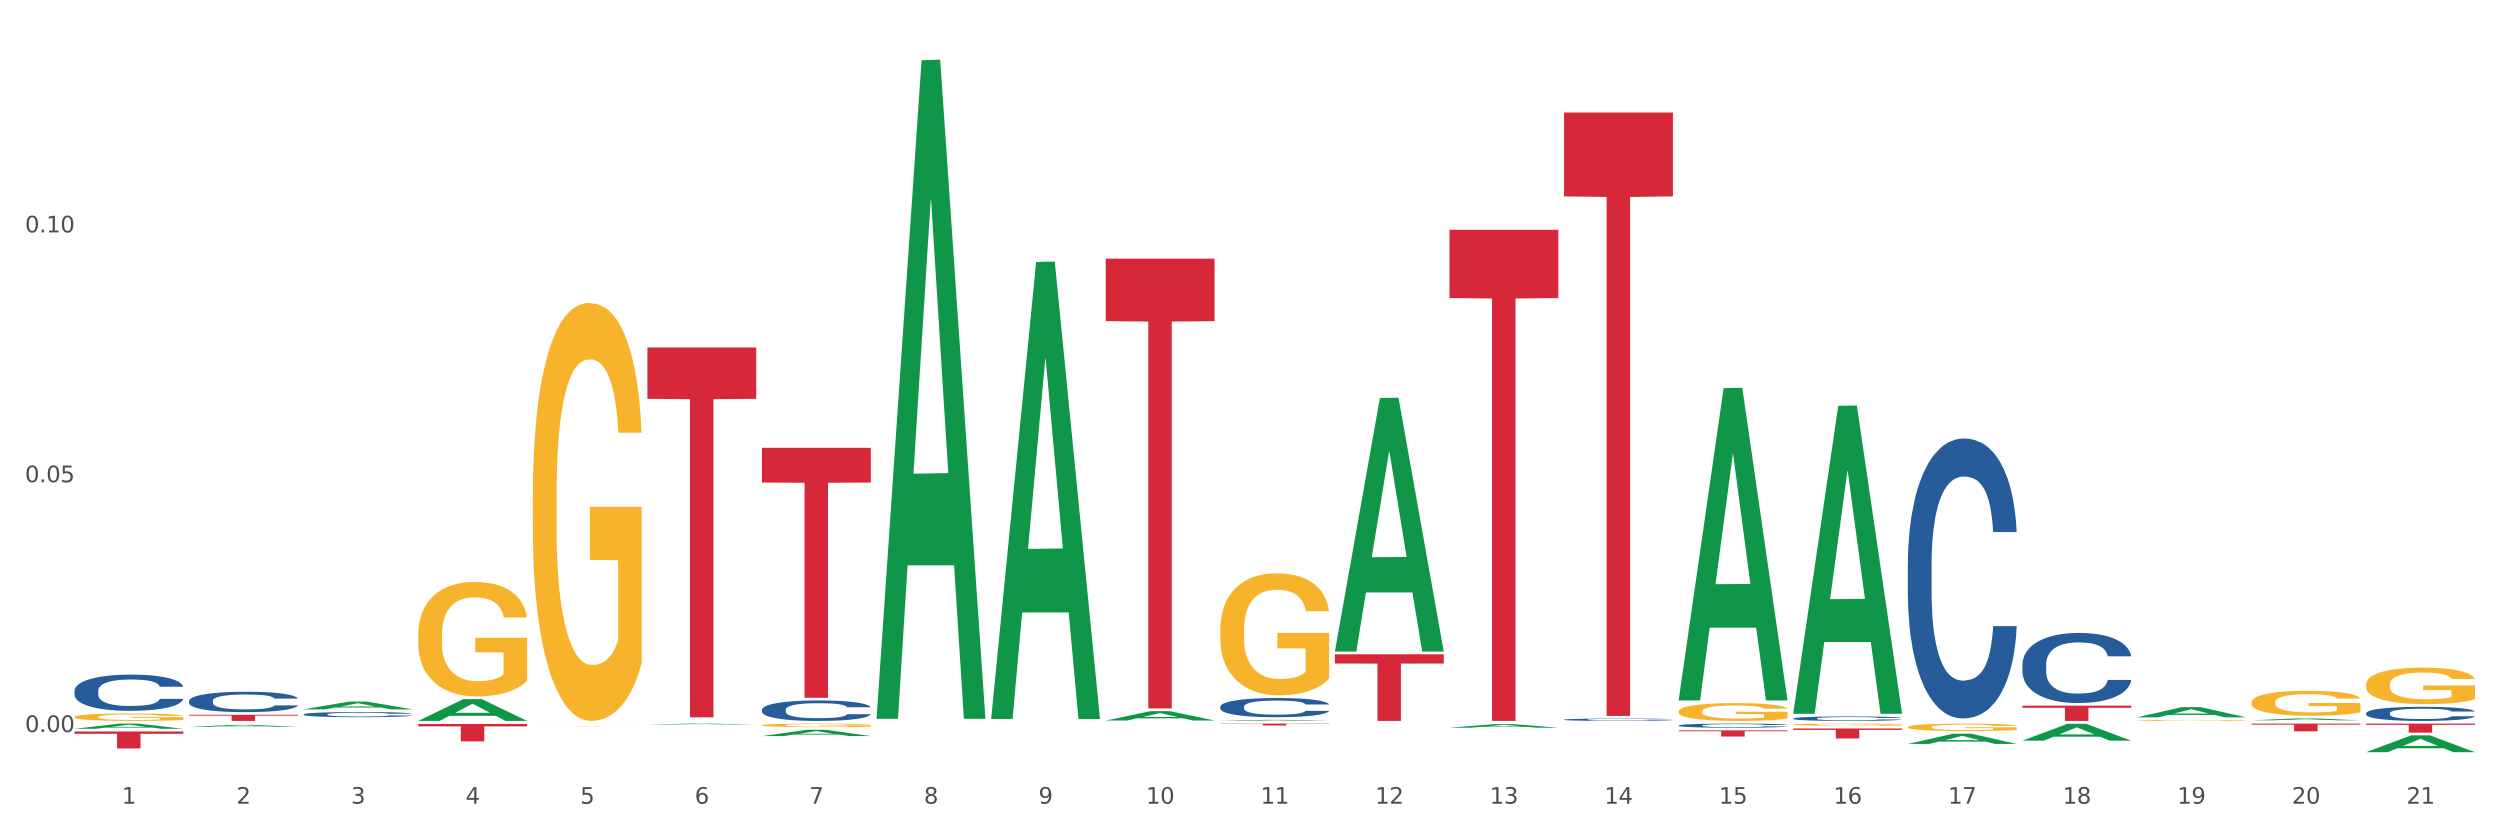 <?xml version="1.0" encoding="utf-8" standalone="no"?>
<!DOCTYPE svg PUBLIC "-//W3C//DTD SVG 1.1//EN"
  "http://www.w3.org/Graphics/SVG/1.1/DTD/svg11.dtd">
<svg xmlns:xlink="http://www.w3.org/1999/xlink" width="1080pt" height="360pt" viewBox="0 0 1080 360" xmlns="http://www.w3.org/2000/svg" version="1.1">
 <rect x="0" y="0" width="1080" height="360" fill="#333333" stroke="none"/>
 <defs>
  <style type="text/css">*{stroke-linejoin: round; stroke-linecap: butt}</style>
 </defs>
 <g id="figure_1">
  <g id="patch_1">
   <path d="M 0 360 
L 1080 360 
L 1080 0 
L 0 0 
z
" style="fill: #ffffff; stroke: #ffffff; stroke-linejoin: miter"/>
  </g>
  <g id="axes_1">
   <g id="matplotlib.axis_1">
    <g id="xtick_1">
     <g id="text_1">
      <!-- 1 -->
      <g style="fill: #4d4d4d" transform="translate(52.633 347.204) scale(0.096 -0.096)">
       <defs>
        <path id="DejaVuSans-31" d="M 794 531 
L 1825 531 
L 1825 4091 
L 703 3866 
L 703 4441 
L 1819 4666 
L 2450 4666 
L 2450 531 
L 3481 531 
L 3481 0 
L 794 0 
L 794 531 
z
" transform="scale(0.016)"/>
       </defs>
       <use xlink:href="#DejaVuSans-31"/>
      </g>
     </g>
    </g>
    <g id="xtick_2">
     <g id="text_2">
      <!-- 2 -->
      <g style="fill: #4d4d4d" transform="translate(102.133 347.204) scale(0.096 -0.096)">
       <defs>
        <path id="DejaVuSans-32" d="M 1228 531 
L 3431 531 
L 3431 0 
L 469 0 
L 469 531 
Q 828 903 1448 1529 
Q 2069 2156 2228 2338 
Q 2531 2678 2651 2914 
Q 2772 3150 2772 3378 
Q 2772 3750 2511 3984 
Q 2250 4219 1831 4219 
Q 1534 4219 1204 4116 
Q 875 4013 500 3803 
L 500 4441 
Q 881 4594 1212 4672 
Q 1544 4750 1819 4750 
Q 2544 4750 2975 4387 
Q 3406 4025 3406 3419 
Q 3406 3131 3298 2873 
Q 3191 2616 2906 2266 
Q 2828 2175 2409 1742 
Q 1991 1309 1228 531 
z
" transform="scale(0.016)"/>
       </defs>
       <use xlink:href="#DejaVuSans-32"/>
      </g>
     </g>
    </g>
    <g id="xtick_3">
     <g id="text_3">
      <!-- 3 -->
      <g style="fill: #4d4d4d" transform="translate(151.633 347.204) scale(0.096 -0.096)">
       <defs>
        <path id="DejaVuSans-33" d="M 2597 2516 
Q 3050 2419 3304 2112 
Q 3559 1806 3559 1356 
Q 3559 666 3084 287 
Q 2609 -91 1734 -91 
Q 1441 -91 1130 -33 
Q 819 25 488 141 
L 488 750 
Q 750 597 1062 519 
Q 1375 441 1716 441 
Q 2309 441 2620 675 
Q 2931 909 2931 1356 
Q 2931 1769 2642 2001 
Q 2353 2234 1838 2234 
L 1294 2234 
L 1294 2753 
L 1863 2753 
Q 2328 2753 2575 2939 
Q 2822 3125 2822 3475 
Q 2822 3834 2567 4026 
Q 2313 4219 1838 4219 
Q 1578 4219 1281 4162 
Q 984 4106 628 3988 
L 628 4550 
Q 988 4650 1302 4700 
Q 1616 4750 1894 4750 
Q 2613 4750 3031 4423 
Q 3450 4097 3450 3541 
Q 3450 3153 3228 2886 
Q 3006 2619 2597 2516 
z
" transform="scale(0.016)"/>
       </defs>
       <use xlink:href="#DejaVuSans-33"/>
      </g>
     </g>
    </g>
    <g id="xtick_4">
     <g id="text_4">
      <!-- 4 -->
      <g style="fill: #4d4d4d" transform="translate(201.133 347.204) scale(0.096 -0.096)">
       <defs>
        <path id="DejaVuSans-34" d="M 2419 4116 
L 825 1625 
L 2419 1625 
L 2419 4116 
z
M 2253 4666 
L 3047 4666 
L 3047 1625 
L 3713 1625 
L 3713 1100 
L 3047 1100 
L 3047 0 
L 2419 0 
L 2419 1100 
L 313 1100 
L 313 1709 
L 2253 4666 
z
" transform="scale(0.016)"/>
       </defs>
       <use xlink:href="#DejaVuSans-34"/>
      </g>
     </g>
    </g>
    <g id="xtick_5">
     <g id="text_5">
      <!-- 5 -->
      <g style="fill: #4d4d4d" transform="translate(250.633 347.204) scale(0.096 -0.096)">
       <defs>
        <path id="DejaVuSans-35" d="M 691 4666 
L 3169 4666 
L 3169 4134 
L 1269 4134 
L 1269 2991 
Q 1406 3038 1543 3061 
Q 1681 3084 1819 3084 
Q 2600 3084 3056 2656 
Q 3513 2228 3513 1497 
Q 3513 744 3044 326 
Q 2575 -91 1722 -91 
Q 1428 -91 1123 -41 
Q 819 9 494 109 
L 494 744 
Q 775 591 1075 516 
Q 1375 441 1709 441 
Q 2250 441 2565 725 
Q 2881 1009 2881 1497 
Q 2881 1984 2565 2268 
Q 2250 2553 1709 2553 
Q 1456 2553 1204 2497 
Q 953 2441 691 2322 
L 691 4666 
z
" transform="scale(0.016)"/>
       </defs>
       <use xlink:href="#DejaVuSans-35"/>
      </g>
     </g>
    </g>
    <g id="xtick_6">
     <g id="text_6">
      <!-- 6 -->
      <g style="fill: #4d4d4d" transform="translate(300.134 347.204) scale(0.096 -0.096)">
       <defs>
        <path id="DejaVuSans-36" d="M 2113 2584 
Q 1688 2584 1439 2293 
Q 1191 2003 1191 1497 
Q 1191 994 1439 701 
Q 1688 409 2113 409 
Q 2538 409 2786 701 
Q 3034 994 3034 1497 
Q 3034 2003 2786 2293 
Q 2538 2584 2113 2584 
z
M 3366 4563 
L 3366 3988 
Q 3128 4100 2886 4159 
Q 2644 4219 2406 4219 
Q 1781 4219 1451 3797 
Q 1122 3375 1075 2522 
Q 1259 2794 1537 2939 
Q 1816 3084 2150 3084 
Q 2853 3084 3261 2657 
Q 3669 2231 3669 1497 
Q 3669 778 3244 343 
Q 2819 -91 2113 -91 
Q 1303 -91 875 529 
Q 447 1150 447 2328 
Q 447 3434 972 4092 
Q 1497 4750 2381 4750 
Q 2619 4750 2861 4703 
Q 3103 4656 3366 4563 
z
" transform="scale(0.016)"/>
       </defs>
       <use xlink:href="#DejaVuSans-36"/>
      </g>
     </g>
    </g>
    <g id="xtick_7">
     <g id="text_7">
      <!-- 7 -->
      <g style="fill: #4d4d4d" transform="translate(349.634 347.204) scale(0.096 -0.096)">
       <defs>
        <path id="DejaVuSans-37" d="M 525 4666 
L 3525 4666 
L 3525 4397 
L 1831 0 
L 1172 0 
L 2766 4134 
L 525 4134 
L 525 4666 
z
" transform="scale(0.016)"/>
       </defs>
       <use xlink:href="#DejaVuSans-37"/>
      </g>
     </g>
    </g>
    <g id="xtick_8">
     <g id="text_8">
      <!-- 8 -->
      <g style="fill: #4d4d4d" transform="translate(399.134 347.204) scale(0.096 -0.096)">
       <defs>
        <path id="DejaVuSans-38" d="M 2034 2216 
Q 1584 2216 1326 1975 
Q 1069 1734 1069 1313 
Q 1069 891 1326 650 
Q 1584 409 2034 409 
Q 2484 409 2743 651 
Q 3003 894 3003 1313 
Q 3003 1734 2745 1975 
Q 2488 2216 2034 2216 
z
M 1403 2484 
Q 997 2584 770 2862 
Q 544 3141 544 3541 
Q 544 4100 942 4425 
Q 1341 4750 2034 4750 
Q 2731 4750 3128 4425 
Q 3525 4100 3525 3541 
Q 3525 3141 3298 2862 
Q 3072 2584 2669 2484 
Q 3125 2378 3379 2068 
Q 3634 1759 3634 1313 
Q 3634 634 3220 271 
Q 2806 -91 2034 -91 
Q 1263 -91 848 271 
Q 434 634 434 1313 
Q 434 1759 690 2068 
Q 947 2378 1403 2484 
z
M 1172 3481 
Q 1172 3119 1398 2916 
Q 1625 2713 2034 2713 
Q 2441 2713 2670 2916 
Q 2900 3119 2900 3481 
Q 2900 3844 2670 4047 
Q 2441 4250 2034 4250 
Q 1625 4250 1398 4047 
Q 1172 3844 1172 3481 
z
" transform="scale(0.016)"/>
       </defs>
       <use xlink:href="#DejaVuSans-38"/>
      </g>
     </g>
    </g>
    <g id="xtick_9">
     <g id="text_9">
      <!-- 9 -->
      <g style="fill: #4d4d4d" transform="translate(448.634 347.204) scale(0.096 -0.096)">
       <defs>
        <path id="DejaVuSans-39" d="M 703 97 
L 703 672 
Q 941 559 1184 500 
Q 1428 441 1663 441 
Q 2288 441 2617 861 
Q 2947 1281 2994 2138 
Q 2813 1869 2534 1725 
Q 2256 1581 1919 1581 
Q 1219 1581 811 2004 
Q 403 2428 403 3163 
Q 403 3881 828 4315 
Q 1253 4750 1959 4750 
Q 2769 4750 3195 4129 
Q 3622 3509 3622 2328 
Q 3622 1225 3098 567 
Q 2575 -91 1691 -91 
Q 1453 -91 1209 -44 
Q 966 3 703 97 
z
M 1959 2075 
Q 2384 2075 2632 2365 
Q 2881 2656 2881 3163 
Q 2881 3666 2632 3958 
Q 2384 4250 1959 4250 
Q 1534 4250 1286 3958 
Q 1038 3666 1038 3163 
Q 1038 2656 1286 2365 
Q 1534 2075 1959 2075 
z
" transform="scale(0.016)"/>
       </defs>
       <use xlink:href="#DejaVuSans-39"/>
      </g>
     </g>
    </g>
    <g id="xtick_10">
     <g id="text_10">
      <!-- 10 -->
      <g style="fill: #4d4d4d" transform="translate(495.079 347.204) scale(0.096 -0.096)">
       <defs>
        <path id="DejaVuSans-30" d="M 2034 4250 
Q 1547 4250 1301 3770 
Q 1056 3291 1056 2328 
Q 1056 1369 1301 889 
Q 1547 409 2034 409 
Q 2525 409 2770 889 
Q 3016 1369 3016 2328 
Q 3016 3291 2770 3770 
Q 2525 4250 2034 4250 
z
M 2034 4750 
Q 2819 4750 3233 4129 
Q 3647 3509 3647 2328 
Q 3647 1150 3233 529 
Q 2819 -91 2034 -91 
Q 1250 -91 836 529 
Q 422 1150 422 2328 
Q 422 3509 836 4129 
Q 1250 4750 2034 4750 
z
" transform="scale(0.016)"/>
       </defs>
       <use xlink:href="#DejaVuSans-31"/>
       <use xlink:href="#DejaVuSans-30" transform="translate(63.623 0)"/>
      </g>
     </g>
    </g>
    <g id="xtick_11">
     <g id="text_11">
      <!-- 11 -->
      <g style="fill: #4d4d4d" transform="translate(544.58 347.204) scale(0.096 -0.096)">
       <use xlink:href="#DejaVuSans-31"/>
       <use xlink:href="#DejaVuSans-31" transform="translate(63.623 0)"/>
      </g>
     </g>
    </g>
    <g id="xtick_12">
     <g id="text_12">
      <!-- 12 -->
      <g style="fill: #4d4d4d" transform="translate(594.08 347.204) scale(0.096 -0.096)">
       <use xlink:href="#DejaVuSans-31"/>
       <use xlink:href="#DejaVuSans-32" transform="translate(63.623 0)"/>
      </g>
     </g>
    </g>
    <g id="xtick_13">
     <g id="text_13">
      <!-- 13 -->
      <g style="fill: #4d4d4d" transform="translate(643.58 347.204) scale(0.096 -0.096)">
       <use xlink:href="#DejaVuSans-31"/>
       <use xlink:href="#DejaVuSans-33" transform="translate(63.623 0)"/>
      </g>
     </g>
    </g>
    <g id="xtick_14">
     <g id="text_14">
      <!-- 14 -->
      <g style="fill: #4d4d4d" transform="translate(693.08 347.204) scale(0.096 -0.096)">
       <use xlink:href="#DejaVuSans-31"/>
       <use xlink:href="#DejaVuSans-34" transform="translate(63.623 0)"/>
      </g>
     </g>
    </g>
    <g id="xtick_15">
     <g id="text_15">
      <!-- 15 -->
      <g style="fill: #4d4d4d" transform="translate(742.58 347.204) scale(0.096 -0.096)">
       <use xlink:href="#DejaVuSans-31"/>
       <use xlink:href="#DejaVuSans-35" transform="translate(63.623 0)"/>
      </g>
     </g>
    </g>
    <g id="xtick_16">
     <g id="text_16">
      <!-- 16 -->
      <g style="fill: #4d4d4d" transform="translate(792.08 347.204) scale(0.096 -0.096)">
       <use xlink:href="#DejaVuSans-31"/>
       <use xlink:href="#DejaVuSans-36" transform="translate(63.623 0)"/>
      </g>
     </g>
    </g>
    <g id="xtick_17">
     <g id="text_17">
      <!-- 17 -->
      <g style="fill: #4d4d4d" transform="translate(841.58 347.204) scale(0.096 -0.096)">
       <use xlink:href="#DejaVuSans-31"/>
       <use xlink:href="#DejaVuSans-37" transform="translate(63.623 0)"/>
      </g>
     </g>
    </g>
    <g id="xtick_18">
     <g id="text_18">
      <!-- 18 -->
      <g style="fill: #4d4d4d" transform="translate(891.08 347.204) scale(0.096 -0.096)">
       <use xlink:href="#DejaVuSans-31"/>
       <use xlink:href="#DejaVuSans-38" transform="translate(63.623 0)"/>
      </g>
     </g>
    </g>
    <g id="xtick_19">
     <g id="text_19">
      <!-- 19 -->
      <g style="fill: #4d4d4d" transform="translate(940.58 347.204) scale(0.096 -0.096)">
       <use xlink:href="#DejaVuSans-31"/>
       <use xlink:href="#DejaVuSans-39" transform="translate(63.623 0)"/>
      </g>
     </g>
    </g>
    <g id="xtick_20">
     <g id="text_20">
      <!-- 20 -->
      <g style="fill: #4d4d4d" transform="translate(990.08 347.204) scale(0.096 -0.096)">
       <use xlink:href="#DejaVuSans-32"/>
       <use xlink:href="#DejaVuSans-30" transform="translate(63.623 0)"/>
      </g>
     </g>
    </g>
    <g id="xtick_21">
     <g id="text_21">
      <!-- 21 -->
      <g style="fill: #4d4d4d" transform="translate(1039.58 347.204) scale(0.096 -0.096)">
       <use xlink:href="#DejaVuSans-32"/>
       <use xlink:href="#DejaVuSans-31" transform="translate(63.623 0)"/>
      </g>
     </g>
    </g>
    <g id="xtick_22"/>
    <g id="xtick_23"/>
    <g id="xtick_24"/>
    <g id="xtick_25"/>
    <g id="xtick_26"/>
    <g id="xtick_27"/>
    <g id="xtick_28"/>
    <g id="xtick_29"/>
    <g id="xtick_30"/>
    <g id="xtick_31"/>
    <g id="xtick_32"/>
    <g id="xtick_33"/>
    <g id="xtick_34"/>
    <g id="xtick_35"/>
    <g id="xtick_36"/>
    <g id="xtick_37"/>
    <g id="xtick_38"/>
    <g id="xtick_39"/>
    <g id="xtick_40"/>
    <g id="xtick_41"/>
   </g>
   <g id="matplotlib.axis_2">
    <g id="ytick_1">
     <g id="text_22">
      <!-- 0.00 -->
      <g style="fill: #4d4d4d" transform="translate(10.8 316.242) scale(0.096 -0.096)">
       <defs>
        <path id="DejaVuSans-2e" d="M 684 794 
L 1344 794 
L 1344 0 
L 684 0 
L 684 794 
z
" transform="scale(0.016)"/>
       </defs>
       <use xlink:href="#DejaVuSans-30"/>
       <use xlink:href="#DejaVuSans-2e" transform="translate(63.623 0)"/>
       <use xlink:href="#DejaVuSans-30" transform="translate(95.41 0)"/>
       <use xlink:href="#DejaVuSans-30" transform="translate(159.033 0)"/>
      </g>
     </g>
    </g>
    <g id="ytick_2">
     <g id="text_23">
      <!-- 0.05 -->
      <g style="fill: #4d4d4d" transform="translate(10.8 208.32) scale(0.096 -0.096)">
       <use xlink:href="#DejaVuSans-30"/>
       <use xlink:href="#DejaVuSans-2e" transform="translate(63.623 0)"/>
       <use xlink:href="#DejaVuSans-30" transform="translate(95.41 0)"/>
       <use xlink:href="#DejaVuSans-35" transform="translate(159.033 0)"/>
      </g>
     </g>
    </g>
    <g id="ytick_3">
     <g id="text_24">
      <!-- 0.10 -->
      <g style="fill: #4d4d4d" transform="translate(10.8 100.398) scale(0.096 -0.096)">
       <use xlink:href="#DejaVuSans-30"/>
       <use xlink:href="#DejaVuSans-2e" transform="translate(63.623 0)"/>
       <use xlink:href="#DejaVuSans-31" transform="translate(95.41 0)"/>
       <use xlink:href="#DejaVuSans-30" transform="translate(159.033 0)"/>
      </g>
     </g>
    </g>
    <g id="ytick_4"/>
    <g id="ytick_5"/>
    <g id="ytick_6"/>
   </g>
   <g id="PolyCollection_1">
    <path d="M 32.175 314.833 
L 32.223 314.831 
L 51.615 312.597 
L 59.663 312.595 
L 79.2 314.838 
L 69.892 314.838 
L 65.674 314.315 
L 45.652 314.315 
L 45.507 314.324 
L 41.435 314.838 
L 32.175 314.838 
L 32.175 314.833 
L 48.173 314.004 
L 63.153 314.001 
L 55.736 313.073 
L 55.639 313.068 
L 55.542 313.075 
L 48.125 314.001 
L 48.173 314.004 
L 32.175 314.833 
z
" clip-path="url(#p6150e0b09b)" style="fill: #109648"/>
    <path d="M 923.175 309.867 
L 923.223 309.863 
L 942.615 305.479 
L 950.663 305.475 
L 970.2 309.875 
L 960.892 309.875 
L 956.674 308.85 
L 936.652 308.85 
L 936.507 308.867 
L 932.435 309.875 
L 923.175 309.875 
L 923.175 309.867 
L 939.173 308.239 
L 954.153 308.235 
L 946.736 306.413 
L 946.639 306.404 
L 946.542 306.417 
L 939.125 308.235 
L 939.173 308.239 
L 923.175 309.867 
z
" clip-path="url(#p6150e0b09b)" style="fill: #109648"/>
    <path d="M 972.675 311.185 
L 972.723 311.184 
L 992.115 310.344 
L 1000.163 310.343 
L 1019.7 311.187 
L 1010.392 311.187 
L 1006.174 310.99 
L 986.152 310.99 
L 986.007 310.993 
L 981.935 311.187 
L 972.675 311.187 
L 972.675 311.185 
L 988.673 310.873 
L 1003.653 310.872 
L 996.236 310.523 
L 996.139 310.522 
L 996.042 310.524 
L 988.625 310.872 
L 988.673 310.873 
L 972.675 311.185 
z
" clip-path="url(#p6150e0b09b)" style="fill: #109648"/>
    <path d="M 1022.175 324.936 
L 1022.223 324.929 
L 1041.615 317.659 
L 1049.663 317.652 
L 1069.2 324.95 
L 1059.892 324.95 
L 1055.674 323.25 
L 1035.652 323.25 
L 1035.507 323.278 
L 1031.435 324.95 
L 1022.175 324.95 
L 1022.175 324.936 
L 1038.173 322.236 
L 1053.153 322.229 
L 1045.736 319.207 
L 1045.639 319.194 
L 1045.542 319.214 
L 1038.125 322.229 
L 1038.173 322.236 
L 1022.175 324.936 
z
" clip-path="url(#p6150e0b09b)" style="fill: #109648"/>
    <path d="M 873.675 319.963 
L 873.723 319.957 
L 893.115 312.683 
L 901.163 312.676 
L 920.7 319.977 
L 911.392 319.977 
L 907.174 318.277 
L 887.152 318.277 
L 887.007 318.305 
L 882.935 319.977 
L 873.675 319.977 
L 873.675 319.963 
L 889.673 317.263 
L 904.653 317.256 
L 897.236 314.232 
L 897.139 314.219 
L 897.042 314.239 
L 889.625 317.256 
L 889.673 317.263 
L 873.675 319.963 
z
" clip-path="url(#p6150e0b09b)" style="fill: #109648"/>
    <path d="M 180.675 274.276 
L 180.731 274.231 
L 180.731 272.605 
L 180.842 271.205 
L 181.397 267.818 
L 182.23 265.018 
L 182.84 263.528 
L 183.451 262.309 
L 184.173 261.089 
L 185.061 259.825 
L 186.671 257.973 
L 187.67 257.025 
L 188.892 256.032 
L 191.113 254.586 
L 192.723 253.773 
L 194.388 253.096 
L 197.109 252.283 
L 198.885 251.922 
L 200.773 251.651 
L 203.049 251.47 
L 204.77 251.425 
L 208.546 251.561 
L 211.766 251.967 
L 213.32 252.283 
L 215.319 252.825 
L 216.374 253.186 
L 218.095 253.909 
L 219.872 254.857 
L 221.093 255.67 
L 222.925 257.206 
L 224.313 258.741 
L 225.59 260.638 
L 226.256 261.948 
L 226.756 263.167 
L 227.2 264.567 
L 227.644 266.78 
L 217.651 266.78 
L 217.262 265.199 
L 216.652 263.709 
L 215.763 262.264 
L 214.986 261.36 
L 213.654 260.231 
L 212.432 259.509 
L 211.155 258.967 
L 209.601 258.515 
L 208.379 258.29 
L 206.658 258.109 
L 203.271 258.154 
L 200.995 258.515 
L 199.441 258.967 
L 198.441 259.373 
L 197.553 259.825 
L 196.554 260.457 
L 195.388 261.406 
L 194.555 262.264 
L 193.722 263.347 
L 193.056 264.431 
L 192.445 265.696 
L 191.945 267.051 
L 191.557 268.451 
L 191.224 270.167 
L 190.946 273.012 
L 190.946 279.199 
L 191.057 280.599 
L 191.335 282.45 
L 191.668 283.85 
L 192.223 285.521 
L 192.723 286.65 
L 193.667 288.276 
L 194.721 289.631 
L 195.554 290.489 
L 196.387 291.211 
L 197.831 292.205 
L 199.441 293.018 
L 200.829 293.515 
L 202.716 293.966 
L 203.993 294.147 
L 205.104 294.237 
L 207.824 294.237 
L 209.767 294.102 
L 211.932 293.786 
L 213.598 293.379 
L 214.986 292.882 
L 216.541 292.069 
L 217.54 291.302 
L 217.54 281.863 
L 205.326 281.818 
L 205.326 275.541 
L 227.7 275.541 
L 227.7 293.966 
L 226.756 294.915 
L 225.701 295.773 
L 224.591 296.54 
L 222.925 297.489 
L 220.927 298.392 
L 219.15 299.024 
L 217.262 299.566 
L 215.042 300.063 
L 212.155 300.514 
L 210.378 300.695 
L 208.157 300.831 
L 205.548 300.876 
L 203.271 300.785 
L 201.051 300.56 
L 198.719 300.153 
L 196.443 299.566 
L 194.721 298.979 
L 193 298.256 
L 191.168 297.308 
L 189.725 296.405 
L 188.614 295.592 
L 187.393 294.553 
L 186.06 293.198 
L 185.061 291.979 
L 184.173 290.715 
L 183.229 289.089 
L 182.563 287.689 
L 181.896 285.928 
L 181.508 284.618 
L 181.064 282.586 
L 180.731 279.741 
L 180.675 274.276 
z
" clip-path="url(#p6150e0b09b)" style="fill: #f7b32b"/>
    <path d="M 230.175 214.324 
L 230.231 214.159 
L 230.231 208.223 
L 230.342 203.111 
L 230.897 190.744 
L 231.73 180.52 
L 232.34 175.079 
L 232.951 170.627 
L 233.673 166.174 
L 234.561 161.557 
L 236.171 154.797 
L 237.17 151.334 
L 238.392 147.706 
L 240.613 142.43 
L 242.223 139.461 
L 243.888 136.988 
L 246.609 134.02 
L 248.385 132.701 
L 250.273 131.711 
L 252.549 131.052 
L 254.27 130.887 
L 258.046 131.382 
L 261.266 132.866 
L 262.82 134.02 
L 264.819 135.999 
L 265.874 137.318 
L 267.595 139.956 
L 269.372 143.419 
L 270.593 146.387 
L 272.425 151.993 
L 273.813 157.6 
L 275.09 164.526 
L 275.756 169.308 
L 276.256 173.76 
L 276.7 178.871 
L 277.144 186.951 
L 267.151 186.951 
L 266.762 181.18 
L 266.152 175.738 
L 265.263 170.462 
L 264.486 167.164 
L 263.154 163.041 
L 261.932 160.403 
L 260.655 158.424 
L 259.101 156.775 
L 257.879 155.951 
L 256.158 155.291 
L 252.771 155.456 
L 250.495 156.775 
L 248.941 158.424 
L 247.941 159.908 
L 247.053 161.557 
L 246.054 163.866 
L 244.888 167.329 
L 244.055 170.462 
L 243.222 174.419 
L 242.556 178.377 
L 241.945 182.994 
L 241.445 187.941 
L 241.057 193.052 
L 240.724 199.318 
L 240.446 209.707 
L 240.446 232.298 
L 240.557 237.409 
L 240.835 244.17 
L 241.168 249.282 
L 241.723 255.383 
L 242.223 259.505 
L 243.167 265.441 
L 244.221 270.388 
L 245.054 273.521 
L 245.887 276.16 
L 247.331 279.787 
L 248.941 282.755 
L 250.329 284.569 
L 252.216 286.218 
L 253.493 286.878 
L 254.604 287.208 
L 257.324 287.208 
L 259.267 286.713 
L 261.432 285.559 
L 263.098 284.075 
L 264.486 282.261 
L 266.041 279.293 
L 267.04 276.489 
L 267.04 242.026 
L 254.826 241.861 
L 254.826 218.941 
L 277.2 218.941 
L 277.2 286.218 
L 276.256 289.681 
L 275.201 292.814 
L 274.091 295.617 
L 272.425 299.08 
L 270.427 302.378 
L 268.65 304.687 
L 266.762 306.665 
L 264.542 308.479 
L 261.655 310.128 
L 259.878 310.788 
L 257.657 311.282 
L 255.048 311.447 
L 252.771 311.117 
L 250.551 310.293 
L 248.219 308.809 
L 245.943 306.665 
L 244.221 304.522 
L 242.5 301.883 
L 240.668 298.421 
L 239.225 295.123 
L 238.114 292.155 
L 236.893 288.362 
L 235.56 283.415 
L 234.561 278.963 
L 233.673 274.346 
L 232.729 268.41 
L 232.063 263.298 
L 231.396 256.867 
L 231.008 252.085 
L 230.564 244.665 
L 230.231 234.276 
L 230.175 214.324 
z
" clip-path="url(#p6150e0b09b)" style="fill: #f7b32b"/>
    <path d="M 329.175 313.304 
L 329.231 313.303 
L 329.231 313.252 
L 329.342 313.209 
L 329.897 313.104 
L 330.73 313.017 
L 331.34 312.971 
L 331.951 312.933 
L 332.673 312.895 
L 333.561 312.856 
L 335.171 312.798 
L 336.17 312.769 
L 337.392 312.738 
L 339.613 312.693 
L 341.223 312.668 
L 342.888 312.647 
L 345.609 312.621 
L 347.385 312.61 
L 349.273 312.602 
L 351.549 312.596 
L 353.27 312.595 
L 357.046 312.599 
L 360.266 312.611 
L 361.82 312.621 
L 363.819 312.638 
L 364.874 312.649 
L 366.595 312.672 
L 368.372 312.701 
L 369.593 312.726 
L 371.425 312.774 
L 372.813 312.822 
L 374.09 312.881 
L 374.756 312.921 
L 375.256 312.959 
L 375.7 313.003 
L 376.144 313.072 
L 366.151 313.072 
L 365.762 313.022 
L 365.152 312.976 
L 364.263 312.931 
L 363.486 312.903 
L 362.154 312.868 
L 360.932 312.846 
L 359.655 312.829 
L 358.101 312.815 
L 356.879 312.808 
L 355.158 312.802 
L 351.771 312.804 
L 349.495 312.815 
L 347.941 312.829 
L 346.941 312.841 
L 346.053 312.856 
L 345.054 312.875 
L 343.888 312.905 
L 343.055 312.931 
L 342.222 312.965 
L 341.556 312.999 
L 340.945 313.038 
L 340.445 313.08 
L 340.057 313.123 
L 339.724 313.177 
L 339.446 313.265 
L 339.446 313.457 
L 339.557 313.501 
L 339.835 313.558 
L 340.168 313.602 
L 340.723 313.654 
L 341.223 313.689 
L 342.167 313.739 
L 343.221 313.781 
L 344.054 313.808 
L 344.887 313.83 
L 346.331 313.861 
L 347.941 313.886 
L 349.329 313.902 
L 351.216 313.916 
L 352.493 313.921 
L 353.604 313.924 
L 356.324 313.924 
L 358.267 313.92 
L 360.432 313.91 
L 362.098 313.898 
L 363.486 313.882 
L 365.041 313.857 
L 366.04 313.833 
L 366.04 313.54 
L 353.826 313.539 
L 353.826 313.344 
L 376.2 313.344 
L 376.2 313.916 
L 375.256 313.945 
L 374.201 313.972 
L 373.091 313.996 
L 371.425 314.025 
L 369.427 314.053 
L 367.65 314.073 
L 365.762 314.09 
L 363.542 314.105 
L 360.655 314.119 
L 358.878 314.125 
L 356.657 314.129 
L 354.048 314.13 
L 351.771 314.128 
L 349.551 314.121 
L 347.219 314.108 
L 344.943 314.09 
L 343.221 314.072 
L 341.5 314.049 
L 339.668 314.02 
L 338.225 313.992 
L 337.114 313.966 
L 335.893 313.934 
L 334.56 313.892 
L 333.561 313.854 
L 332.673 313.815 
L 331.729 313.764 
L 331.063 313.721 
L 330.396 313.666 
L 330.008 313.626 
L 329.564 313.562 
L 329.231 313.474 
L 329.175 313.304 
z
" clip-path="url(#p6150e0b09b)" style="fill: #f7b32b"/>
    <path d="M 32.175 309.714 
L 32.231 309.712 
L 32.231 309.606 
L 32.342 309.514 
L 32.897 309.294 
L 33.73 309.111 
L 34.34 309.014 
L 34.951 308.935 
L 35.673 308.855 
L 36.561 308.773 
L 38.171 308.652 
L 39.17 308.591 
L 40.392 308.526 
L 42.613 308.432 
L 44.223 308.379 
L 45.888 308.335 
L 48.609 308.282 
L 50.385 308.258 
L 52.273 308.241 
L 54.549 308.229 
L 56.27 308.226 
L 60.046 308.235 
L 63.266 308.261 
L 64.82 308.282 
L 66.819 308.317 
L 67.874 308.341 
L 69.595 308.388 
L 71.372 308.449 
L 72.593 308.502 
L 74.425 308.602 
L 75.813 308.702 
L 77.09 308.826 
L 77.756 308.911 
L 78.256 308.991 
L 78.7 309.082 
L 79.144 309.226 
L 69.151 309.226 
L 68.762 309.123 
L 68.152 309.026 
L 67.263 308.932 
L 66.486 308.873 
L 65.154 308.8 
L 63.932 308.752 
L 62.655 308.717 
L 61.101 308.688 
L 59.879 308.673 
L 58.158 308.661 
L 54.771 308.664 
L 52.495 308.688 
L 50.941 308.717 
L 49.941 308.744 
L 49.053 308.773 
L 48.054 308.814 
L 46.888 308.876 
L 46.055 308.932 
L 45.222 309.003 
L 44.556 309.073 
L 43.945 309.156 
L 43.445 309.244 
L 43.057 309.335 
L 42.724 309.447 
L 42.446 309.632 
L 42.446 310.035 
L 42.557 310.126 
L 42.835 310.247 
L 43.168 310.338 
L 43.723 310.447 
L 44.223 310.521 
L 45.167 310.626 
L 46.221 310.715 
L 47.054 310.771 
L 47.887 310.818 
L 49.331 310.882 
L 50.941 310.935 
L 52.329 310.968 
L 54.216 310.997 
L 55.493 311.009 
L 56.604 311.015 
L 59.324 311.015 
L 61.267 311.006 
L 63.432 310.985 
L 65.098 310.959 
L 66.486 310.927 
L 68.041 310.874 
L 69.04 310.824 
L 69.04 310.209 
L 56.826 310.206 
L 56.826 309.797 
L 79.2 309.797 
L 79.2 310.997 
L 78.256 311.059 
L 77.201 311.115 
L 76.091 311.165 
L 74.425 311.227 
L 72.427 311.285 
L 70.65 311.327 
L 68.762 311.362 
L 66.542 311.394 
L 63.655 311.424 
L 61.878 311.436 
L 59.657 311.444 
L 57.048 311.447 
L 54.771 311.441 
L 52.551 311.427 
L 50.219 311.4 
L 47.943 311.362 
L 46.221 311.324 
L 44.5 311.277 
L 42.668 311.215 
L 41.225 311.156 
L 40.114 311.103 
L 38.893 311.035 
L 37.56 310.947 
L 36.561 310.868 
L 35.673 310.785 
L 34.729 310.679 
L 34.063 310.588 
L 33.396 310.474 
L 33.008 310.388 
L 32.564 310.256 
L 32.231 310.07 
L 32.175 309.714 
z
" clip-path="url(#p6150e0b09b)" style="fill: #f7b32b"/>
    <path d="M 1022.175 295.717 
L 1022.231 295.703 
L 1022.231 295.185 
L 1022.342 294.739 
L 1022.897 293.659 
L 1023.73 292.767 
L 1024.34 292.292 
L 1024.951 291.904 
L 1025.673 291.515 
L 1026.561 291.112 
L 1028.171 290.522 
L 1029.17 290.22 
L 1030.392 289.903 
L 1032.613 289.443 
L 1034.223 289.184 
L 1035.888 288.968 
L 1038.609 288.709 
L 1040.385 288.594 
L 1042.273 288.507 
L 1044.549 288.45 
L 1046.27 288.436 
L 1050.046 288.479 
L 1053.266 288.608 
L 1054.82 288.709 
L 1056.819 288.882 
L 1057.874 288.997 
L 1059.595 289.227 
L 1061.372 289.529 
L 1062.593 289.788 
L 1064.425 290.278 
L 1065.813 290.767 
L 1067.09 291.371 
L 1067.756 291.789 
L 1068.256 292.177 
L 1068.7 292.623 
L 1069.144 293.328 
L 1059.151 293.328 
L 1058.762 292.825 
L 1058.152 292.35 
L 1057.263 291.889 
L 1056.486 291.602 
L 1055.154 291.242 
L 1053.932 291.011 
L 1052.655 290.839 
L 1051.101 290.695 
L 1049.879 290.623 
L 1048.158 290.565 
L 1044.771 290.58 
L 1042.495 290.695 
L 1040.941 290.839 
L 1039.941 290.968 
L 1039.053 291.112 
L 1038.054 291.314 
L 1036.888 291.616 
L 1036.055 291.889 
L 1035.222 292.235 
L 1034.556 292.58 
L 1033.945 292.983 
L 1033.445 293.415 
L 1033.057 293.861 
L 1032.724 294.408 
L 1032.446 295.314 
L 1032.446 297.286 
L 1032.557 297.732 
L 1032.835 298.322 
L 1033.168 298.768 
L 1033.723 299.301 
L 1034.223 299.66 
L 1035.167 300.178 
L 1036.221 300.61 
L 1037.054 300.884 
L 1037.887 301.114 
L 1039.331 301.43 
L 1040.941 301.689 
L 1042.329 301.848 
L 1044.216 301.992 
L 1045.493 302.049 
L 1046.604 302.078 
L 1049.324 302.078 
L 1051.267 302.035 
L 1053.432 301.934 
L 1055.098 301.805 
L 1056.486 301.646 
L 1058.041 301.387 
L 1059.04 301.143 
L 1059.04 298.135 
L 1046.826 298.121 
L 1046.826 296.12 
L 1069.2 296.12 
L 1069.2 301.992 
L 1068.256 302.294 
L 1067.201 302.567 
L 1066.091 302.812 
L 1064.425 303.114 
L 1062.427 303.402 
L 1060.65 303.603 
L 1058.762 303.776 
L 1056.542 303.934 
L 1053.655 304.078 
L 1051.878 304.136 
L 1049.657 304.179 
L 1047.048 304.193 
L 1044.771 304.165 
L 1042.551 304.093 
L 1040.219 303.963 
L 1037.943 303.776 
L 1036.221 303.589 
L 1034.5 303.359 
L 1032.668 303.057 
L 1031.225 302.769 
L 1030.114 302.51 
L 1028.893 302.179 
L 1027.56 301.747 
L 1026.561 301.358 
L 1025.673 300.956 
L 1024.729 300.437 
L 1024.063 299.991 
L 1023.396 299.43 
L 1023.008 299.013 
L 1022.564 298.365 
L 1022.231 297.459 
L 1022.175 295.717 
z
" clip-path="url(#p6150e0b09b)" style="fill: #f7b32b"/>
    <path d="M 972.675 303.408 
L 972.731 303.398 
L 972.731 303.044 
L 972.842 302.739 
L 973.397 302.002 
L 974.23 301.393 
L 974.84 301.069 
L 975.451 300.803 
L 976.173 300.538 
L 977.061 300.263 
L 978.671 299.86 
L 979.67 299.654 
L 980.892 299.437 
L 983.113 299.123 
L 984.723 298.946 
L 986.388 298.799 
L 989.109 298.622 
L 990.885 298.543 
L 992.773 298.484 
L 995.049 298.445 
L 996.77 298.435 
L 1000.546 298.465 
L 1003.766 298.553 
L 1005.32 298.622 
L 1007.319 298.74 
L 1008.374 298.818 
L 1010.095 298.976 
L 1011.872 299.182 
L 1013.093 299.359 
L 1014.925 299.693 
L 1016.313 300.027 
L 1017.59 300.44 
L 1018.256 300.725 
L 1018.756 300.99 
L 1019.2 301.295 
L 1019.644 301.776 
L 1009.651 301.776 
L 1009.262 301.432 
L 1008.652 301.108 
L 1007.763 300.794 
L 1006.986 300.597 
L 1005.654 300.351 
L 1004.432 300.194 
L 1003.155 300.076 
L 1001.601 299.978 
L 1000.379 299.929 
L 998.658 299.89 
L 995.271 299.899 
L 992.995 299.978 
L 991.441 300.076 
L 990.441 300.165 
L 989.553 300.263 
L 988.554 300.401 
L 987.388 300.607 
L 986.555 300.794 
L 985.722 301.03 
L 985.056 301.265 
L 984.445 301.541 
L 983.945 301.835 
L 983.557 302.14 
L 983.224 302.513 
L 982.946 303.133 
L 982.946 304.479 
L 983.057 304.784 
L 983.335 305.186 
L 983.668 305.491 
L 984.223 305.855 
L 984.723 306.1 
L 985.667 306.454 
L 986.721 306.749 
L 987.554 306.936 
L 988.387 307.093 
L 989.831 307.309 
L 991.441 307.486 
L 992.829 307.594 
L 994.716 307.692 
L 995.993 307.732 
L 997.104 307.751 
L 999.824 307.751 
L 1001.767 307.722 
L 1003.932 307.653 
L 1005.598 307.565 
L 1006.986 307.457 
L 1008.541 307.28 
L 1009.54 307.113 
L 1009.54 305.059 
L 997.326 305.049 
L 997.326 303.683 
L 1019.7 303.683 
L 1019.7 307.692 
L 1018.756 307.899 
L 1017.701 308.086 
L 1016.591 308.253 
L 1014.925 308.459 
L 1012.927 308.656 
L 1011.15 308.793 
L 1009.262 308.911 
L 1007.042 309.019 
L 1004.155 309.117 
L 1002.378 309.157 
L 1000.157 309.186 
L 997.548 309.196 
L 995.271 309.176 
L 993.051 309.127 
L 990.719 309.039 
L 988.443 308.911 
L 986.721 308.783 
L 985 308.626 
L 983.168 308.42 
L 981.725 308.223 
L 980.614 308.046 
L 979.393 307.82 
L 978.06 307.525 
L 977.061 307.26 
L 976.173 306.985 
L 975.229 306.631 
L 974.563 306.326 
L 973.896 305.943 
L 973.508 305.658 
L 973.064 305.216 
L 972.731 304.597 
L 972.675 303.408 
z
" clip-path="url(#p6150e0b09b)" style="fill: #f7b32b"/>
    <path d="M 923.175 311.219 
L 923.231 311.218 
L 923.231 311.204 
L 923.342 311.192 
L 923.897 311.163 
L 924.73 311.139 
L 925.34 311.126 
L 925.951 311.116 
L 926.673 311.105 
L 927.561 311.094 
L 929.171 311.079 
L 930.17 311.07 
L 931.392 311.062 
L 933.613 311.049 
L 935.223 311.042 
L 936.888 311.037 
L 939.609 311.03 
L 941.385 311.027 
L 943.273 311.024 
L 945.549 311.023 
L 947.27 311.022 
L 951.046 311.023 
L 954.266 311.027 
L 955.82 311.03 
L 957.819 311.034 
L 958.874 311.037 
L 960.595 311.044 
L 962.372 311.052 
L 963.593 311.059 
L 965.425 311.072 
L 966.813 311.085 
L 968.09 311.101 
L 968.756 311.113 
L 969.256 311.123 
L 969.7 311.135 
L 970.144 311.154 
L 960.151 311.154 
L 959.762 311.141 
L 959.152 311.128 
L 958.263 311.115 
L 957.486 311.108 
L 956.154 311.098 
L 954.932 311.092 
L 953.655 311.087 
L 952.101 311.083 
L 950.879 311.081 
L 949.158 311.08 
L 945.771 311.08 
L 943.495 311.083 
L 941.941 311.087 
L 940.941 311.091 
L 940.053 311.094 
L 939.054 311.1 
L 937.888 311.108 
L 937.055 311.115 
L 936.222 311.125 
L 935.556 311.134 
L 934.945 311.145 
L 934.445 311.157 
L 934.057 311.169 
L 933.724 311.183 
L 933.446 311.208 
L 933.446 311.261 
L 933.557 311.273 
L 933.835 311.289 
L 934.168 311.301 
L 934.723 311.315 
L 935.223 311.325 
L 936.167 311.339 
L 937.221 311.351 
L 938.054 311.358 
L 938.887 311.364 
L 940.331 311.373 
L 941.941 311.38 
L 943.329 311.384 
L 945.216 311.388 
L 946.493 311.389 
L 947.604 311.39 
L 950.324 311.39 
L 952.267 311.389 
L 954.432 311.386 
L 956.098 311.383 
L 957.486 311.379 
L 959.041 311.372 
L 960.04 311.365 
L 960.04 311.284 
L 947.826 311.283 
L 947.826 311.23 
L 970.2 311.23 
L 970.2 311.388 
L 969.256 311.396 
L 968.201 311.403 
L 967.091 311.41 
L 965.425 311.418 
L 963.427 311.426 
L 961.65 311.431 
L 959.762 311.436 
L 957.542 311.44 
L 954.655 311.444 
L 952.878 311.446 
L 950.657 311.447 
L 948.048 311.447 
L 945.771 311.447 
L 943.551 311.445 
L 941.219 311.441 
L 938.943 311.436 
L 937.221 311.431 
L 935.5 311.425 
L 933.668 311.417 
L 932.225 311.409 
L 931.114 311.402 
L 929.893 311.393 
L 928.56 311.381 
L 927.561 311.371 
L 926.673 311.36 
L 925.729 311.346 
L 925.063 311.334 
L 924.396 311.319 
L 924.008 311.308 
L 923.564 311.29 
L 923.231 311.266 
L 923.175 311.219 
z
" clip-path="url(#p6150e0b09b)" style="fill: #f7b32b"/>
    <path d="M 824.175 314.088 
L 824.231 314.085 
L 824.231 313.978 
L 824.342 313.887 
L 824.897 313.666 
L 825.73 313.483 
L 826.34 313.385 
L 826.951 313.306 
L 827.673 313.226 
L 828.561 313.143 
L 830.171 313.022 
L 831.17 312.96 
L 832.392 312.896 
L 834.613 312.801 
L 836.223 312.748 
L 837.888 312.704 
L 840.609 312.651 
L 842.385 312.627 
L 844.273 312.609 
L 846.549 312.598 
L 848.27 312.595 
L 852.046 312.603 
L 855.266 312.63 
L 856.82 312.651 
L 858.819 312.686 
L 859.874 312.71 
L 861.595 312.757 
L 863.372 312.819 
L 864.593 312.872 
L 866.425 312.972 
L 867.813 313.073 
L 869.09 313.197 
L 869.756 313.282 
L 870.256 313.362 
L 870.7 313.453 
L 871.144 313.598 
L 861.151 313.598 
L 860.762 313.495 
L 860.152 313.397 
L 859.263 313.303 
L 858.486 313.244 
L 857.154 313.17 
L 855.932 313.123 
L 854.655 313.087 
L 853.101 313.058 
L 851.879 313.043 
L 850.158 313.031 
L 846.771 313.034 
L 844.495 313.058 
L 842.941 313.087 
L 841.941 313.114 
L 841.053 313.143 
L 840.054 313.185 
L 838.888 313.247 
L 838.055 313.303 
L 837.222 313.374 
L 836.556 313.444 
L 835.945 313.527 
L 835.445 313.616 
L 835.057 313.707 
L 834.724 313.819 
L 834.446 314.005 
L 834.446 314.409 
L 834.557 314.501 
L 834.835 314.622 
L 835.168 314.713 
L 835.723 314.822 
L 836.223 314.896 
L 837.167 315.002 
L 838.221 315.091 
L 839.054 315.147 
L 839.887 315.194 
L 841.331 315.259 
L 842.941 315.312 
L 844.329 315.345 
L 846.216 315.374 
L 847.493 315.386 
L 848.604 315.392 
L 851.324 315.392 
L 853.267 315.383 
L 855.432 315.362 
L 857.098 315.336 
L 858.486 315.303 
L 860.041 315.25 
L 861.04 315.2 
L 861.04 314.583 
L 848.826 314.58 
L 848.826 314.17 
L 871.2 314.17 
L 871.2 315.374 
L 870.256 315.436 
L 869.201 315.492 
L 868.091 315.542 
L 866.425 315.604 
L 864.427 315.663 
L 862.65 315.704 
L 860.762 315.74 
L 858.542 315.772 
L 855.655 315.802 
L 853.878 315.814 
L 851.657 315.822 
L 849.048 315.825 
L 846.771 315.82 
L 844.551 315.805 
L 842.219 315.778 
L 839.943 315.74 
L 838.221 315.702 
L 836.5 315.654 
L 834.668 315.592 
L 833.225 315.533 
L 832.114 315.48 
L 830.893 315.412 
L 829.56 315.324 
L 828.561 315.244 
L 827.673 315.162 
L 826.729 315.055 
L 826.063 314.964 
L 825.396 314.849 
L 825.008 314.763 
L 824.564 314.63 
L 824.231 314.445 
L 824.175 314.088 
z
" clip-path="url(#p6150e0b09b)" style="fill: #f7b32b"/>
    <path d="M 774.675 313.037 
L 774.731 313.036 
L 774.731 313.004 
L 774.842 312.977 
L 775.397 312.912 
L 776.23 312.858 
L 776.84 312.829 
L 777.451 312.805 
L 778.173 312.782 
L 779.061 312.757 
L 780.671 312.721 
L 781.67 312.703 
L 782.892 312.684 
L 785.113 312.656 
L 786.723 312.64 
L 788.388 312.627 
L 791.109 312.611 
L 792.885 312.604 
L 794.773 312.599 
L 797.049 312.595 
L 798.77 312.595 
L 802.546 312.597 
L 805.766 312.605 
L 807.32 312.611 
L 809.319 312.622 
L 810.374 312.629 
L 812.095 312.643 
L 813.872 312.661 
L 815.093 312.677 
L 816.925 312.706 
L 818.313 312.736 
L 819.59 312.773 
L 820.256 312.798 
L 820.756 312.822 
L 821.2 312.849 
L 821.644 312.892 
L 811.651 312.892 
L 811.262 312.861 
L 810.652 312.832 
L 809.763 312.804 
L 808.986 312.787 
L 807.654 312.765 
L 806.432 312.751 
L 805.155 312.741 
L 803.601 312.732 
L 802.379 312.727 
L 800.658 312.724 
L 797.271 312.725 
L 794.995 312.732 
L 793.441 312.741 
L 792.441 312.748 
L 791.553 312.757 
L 790.554 312.769 
L 789.388 312.788 
L 788.555 312.804 
L 787.722 312.825 
L 787.056 312.846 
L 786.445 312.871 
L 785.945 312.897 
L 785.557 312.924 
L 785.224 312.957 
L 784.946 313.012 
L 784.946 313.132 
L 785.057 313.159 
L 785.335 313.195 
L 785.668 313.222 
L 786.223 313.254 
L 786.723 313.276 
L 787.667 313.308 
L 788.721 313.334 
L 789.554 313.35 
L 790.387 313.364 
L 791.831 313.384 
L 793.441 313.399 
L 794.829 313.409 
L 796.716 313.418 
L 797.993 313.421 
L 799.104 313.423 
L 801.824 313.423 
L 803.767 313.42 
L 805.932 313.414 
L 807.598 313.406 
L 808.986 313.397 
L 810.541 313.381 
L 811.54 313.366 
L 811.54 313.183 
L 799.326 313.183 
L 799.326 313.061 
L 821.7 313.061 
L 821.7 313.418 
L 820.756 313.436 
L 819.701 313.453 
L 818.591 313.467 
L 816.925 313.486 
L 814.927 313.503 
L 813.15 313.515 
L 811.262 313.526 
L 809.042 313.536 
L 806.155 313.544 
L 804.378 313.548 
L 802.157 313.55 
L 799.548 313.551 
L 797.271 313.55 
L 795.051 313.545 
L 792.719 313.537 
L 790.443 313.526 
L 788.721 313.515 
L 787 313.501 
L 785.168 313.482 
L 783.725 313.465 
L 782.614 313.449 
L 781.393 313.429 
L 780.06 313.403 
L 779.061 313.379 
L 778.173 313.355 
L 777.229 313.323 
L 776.563 313.296 
L 775.896 313.262 
L 775.508 313.237 
L 775.064 313.197 
L 774.731 313.142 
L 774.675 313.037 
z
" clip-path="url(#p6150e0b09b)" style="fill: #f7b32b"/>
    <path d="M 725.175 307.31 
L 725.231 307.303 
L 725.231 307.05 
L 725.342 306.832 
L 725.897 306.305 
L 726.73 305.87 
L 727.34 305.638 
L 727.951 305.449 
L 728.673 305.259 
L 729.561 305.062 
L 731.171 304.774 
L 732.17 304.627 
L 733.392 304.472 
L 735.613 304.247 
L 737.223 304.121 
L 738.888 304.016 
L 741.609 303.889 
L 743.385 303.833 
L 745.273 303.791 
L 747.549 303.763 
L 749.27 303.756 
L 753.046 303.777 
L 756.266 303.84 
L 757.82 303.889 
L 759.819 303.973 
L 760.874 304.03 
L 762.595 304.142 
L 764.372 304.289 
L 765.593 304.416 
L 767.425 304.655 
L 768.813 304.894 
L 770.09 305.189 
L 770.756 305.392 
L 771.256 305.582 
L 771.7 305.8 
L 772.144 306.144 
L 762.151 306.144 
L 761.762 305.898 
L 761.152 305.666 
L 760.263 305.441 
L 759.486 305.301 
L 758.154 305.125 
L 756.932 305.013 
L 755.655 304.929 
L 754.101 304.858 
L 752.879 304.823 
L 751.158 304.795 
L 747.771 304.802 
L 745.495 304.858 
L 743.941 304.929 
L 742.941 304.992 
L 742.053 305.062 
L 741.054 305.161 
L 739.888 305.308 
L 739.055 305.441 
L 738.222 305.61 
L 737.556 305.779 
L 736.945 305.975 
L 736.445 306.186 
L 736.057 306.404 
L 735.724 306.671 
L 735.446 307.113 
L 735.446 308.076 
L 735.557 308.293 
L 735.835 308.581 
L 736.168 308.799 
L 736.723 309.059 
L 737.223 309.235 
L 738.167 309.487 
L 739.221 309.698 
L 740.054 309.832 
L 740.887 309.944 
L 742.331 310.099 
L 743.941 310.225 
L 745.329 310.302 
L 747.216 310.373 
L 748.493 310.401 
L 749.604 310.415 
L 752.324 310.415 
L 754.267 310.394 
L 756.432 310.344 
L 758.098 310.281 
L 759.486 310.204 
L 761.041 310.078 
L 762.04 309.958 
L 762.04 308.49 
L 749.826 308.483 
L 749.826 307.507 
L 772.2 307.507 
L 772.2 310.373 
L 771.256 310.52 
L 770.201 310.654 
L 769.091 310.773 
L 767.425 310.92 
L 765.427 311.061 
L 763.65 311.159 
L 761.762 311.244 
L 759.542 311.321 
L 756.655 311.391 
L 754.878 311.419 
L 752.657 311.44 
L 750.048 311.447 
L 747.771 311.433 
L 745.551 311.398 
L 743.219 311.335 
L 740.943 311.244 
L 739.221 311.152 
L 737.5 311.04 
L 735.668 310.892 
L 734.225 310.752 
L 733.114 310.625 
L 731.893 310.464 
L 730.56 310.253 
L 729.561 310.063 
L 728.673 309.867 
L 727.729 309.614 
L 727.063 309.396 
L 726.396 309.122 
L 726.008 308.919 
L 725.564 308.602 
L 725.231 308.16 
L 725.175 307.31 
z
" clip-path="url(#p6150e0b09b)" style="fill: #f7b32b"/>
    <path d="M 527.175 272.04 
L 527.231 271.992 
L 527.231 270.259 
L 527.342 268.766 
L 527.897 265.156 
L 528.73 262.171 
L 529.34 260.583 
L 529.951 259.283 
L 530.673 257.983 
L 531.561 256.635 
L 533.171 254.662 
L 534.17 253.651 
L 535.392 252.592 
L 537.613 251.051 
L 539.223 250.185 
L 540.888 249.463 
L 543.609 248.596 
L 545.385 248.211 
L 547.273 247.922 
L 549.549 247.73 
L 551.27 247.681 
L 555.046 247.826 
L 558.266 248.259 
L 559.82 248.596 
L 561.819 249.174 
L 562.874 249.559 
L 564.595 250.329 
L 566.372 251.34 
L 567.593 252.207 
L 569.425 253.843 
L 570.813 255.48 
L 572.09 257.502 
L 572.756 258.898 
L 573.256 260.198 
L 573.7 261.69 
L 574.144 264.049 
L 564.151 264.049 
L 563.762 262.364 
L 563.152 260.775 
L 562.263 259.235 
L 561.486 258.272 
L 560.154 257.069 
L 558.932 256.298 
L 557.655 255.721 
L 556.101 255.239 
L 554.879 254.999 
L 553.158 254.806 
L 549.771 254.854 
L 547.495 255.239 
L 545.941 255.721 
L 544.941 256.154 
L 544.053 256.635 
L 543.054 257.309 
L 541.888 258.32 
L 541.055 259.235 
L 540.222 260.39 
L 539.556 261.546 
L 538.945 262.893 
L 538.445 264.338 
L 538.057 265.83 
L 537.724 267.659 
L 537.446 270.692 
L 537.446 277.287 
L 537.557 278.779 
L 537.835 280.753 
L 538.168 282.245 
L 538.723 284.027 
L 539.223 285.23 
L 540.167 286.963 
L 541.221 288.407 
L 542.054 289.322 
L 542.887 290.092 
L 544.331 291.151 
L 545.941 292.018 
L 547.329 292.547 
L 549.216 293.029 
L 550.493 293.221 
L 551.604 293.317 
L 554.324 293.317 
L 556.267 293.173 
L 558.432 292.836 
L 560.098 292.403 
L 561.486 291.873 
L 563.041 291.007 
L 564.04 290.188 
L 564.04 280.127 
L 551.826 280.079 
L 551.826 273.388 
L 574.2 273.388 
L 574.2 293.029 
L 573.256 294.04 
L 572.201 294.954 
L 571.091 295.773 
L 569.425 296.783 
L 567.427 297.746 
L 565.65 298.42 
L 563.762 298.998 
L 561.542 299.527 
L 558.655 300.009 
L 556.878 300.201 
L 554.657 300.346 
L 552.048 300.394 
L 549.771 300.298 
L 547.551 300.057 
L 545.219 299.624 
L 542.943 298.998 
L 541.221 298.372 
L 539.5 297.602 
L 537.668 296.591 
L 536.225 295.628 
L 535.114 294.762 
L 533.893 293.654 
L 532.56 292.21 
L 531.561 290.91 
L 530.673 289.563 
L 529.729 287.83 
L 529.063 286.337 
L 528.396 284.46 
L 528.008 283.064 
L 527.564 280.898 
L 527.231 277.865 
L 527.175 272.04 
z
" clip-path="url(#p6150e0b09b)" style="fill: #f7b32b"/>
    <path d="M 576.675 281.286 
L 576.723 281.183 
L 596.115 171.923 
L 604.163 171.82 
L 623.7 281.492 
L 614.392 281.492 
L 610.174 255.954 
L 590.152 255.954 
L 590.007 256.366 
L 585.935 281.492 
L 576.675 281.492 
L 576.675 281.286 
L 592.673 240.713 
L 607.653 240.61 
L 600.236 195.196 
L 600.139 194.99 
L 600.042 195.299 
L 592.625 240.61 
L 592.673 240.713 
L 576.675 281.286 
z
" clip-path="url(#p6150e0b09b)" style="fill: #109648"/>
    <path d="M 774.675 308.107 
L 774.723 307.982 
L 794.115 175.308 
L 802.163 175.183 
L 821.7 308.357 
L 812.392 308.357 
L 808.174 277.345 
L 788.152 277.345 
L 788.007 277.846 
L 783.935 308.357 
L 774.675 308.357 
L 774.675 308.107 
L 790.673 258.839 
L 805.653 258.714 
L 798.236 203.568 
L 798.139 203.318 
L 798.042 203.693 
L 790.625 258.714 
L 790.673 258.839 
L 774.675 308.107 
z
" clip-path="url(#p6150e0b09b)" style="fill: #109648"/>
    <path d="M 725.175 302.355 
L 725.223 302.228 
L 744.615 167.646 
L 752.663 167.519 
L 772.2 302.608 
L 762.892 302.608 
L 758.674 271.151 
L 738.652 271.151 
L 738.507 271.658 
L 734.435 302.608 
L 725.175 302.608 
L 725.175 302.355 
L 741.173 252.378 
L 756.153 252.251 
L 748.736 196.313 
L 748.639 196.059 
L 748.542 196.44 
L 741.125 252.251 
L 741.173 252.378 
L 725.175 302.355 
z
" clip-path="url(#p6150e0b09b)" style="fill: #109648"/>
    <path d="M 626.175 314.365 
L 626.223 314.364 
L 645.615 312.821 
L 653.663 312.819 
L 673.2 314.368 
L 663.892 314.368 
L 659.674 314.008 
L 639.652 314.008 
L 639.507 314.013 
L 635.435 314.368 
L 626.175 314.368 
L 626.175 314.365 
L 642.173 313.792 
L 657.153 313.791 
L 649.736 313.15 
L 649.639 313.147 
L 649.542 313.151 
L 642.125 313.791 
L 642.173 313.792 
L 626.175 314.365 
z
" clip-path="url(#p6150e0b09b)" style="fill: #109648"/>
    <path d="M 824.175 321.382 
L 824.223 321.378 
L 843.615 316.977 
L 851.663 316.973 
L 871.2 321.391 
L 861.892 321.391 
L 857.674 320.362 
L 837.652 320.362 
L 837.507 320.378 
L 833.435 321.391 
L 824.175 321.391 
L 824.175 321.382 
L 840.173 319.748 
L 855.153 319.744 
L 847.736 317.914 
L 847.639 317.906 
L 847.542 317.919 
L 840.125 319.744 
L 840.173 319.748 
L 824.175 321.382 
z
" clip-path="url(#p6150e0b09b)" style="fill: #109648"/>
    <path d="M 1022.175 308.085 
L 1022.231 308.079 
L 1022.231 307.923 
L 1022.397 307.711 
L 1023.009 307.321 
L 1023.787 307.025 
L 1025.121 306.679 
L 1025.844 306.534 
L 1026.789 306.373 
L 1028.734 306.11 
L 1030.957 305.887 
L 1032.514 305.765 
L 1033.681 305.687 
L 1036.294 305.547 
L 1037.794 305.486 
L 1039.351 305.436 
L 1040.685 305.402 
L 1042.908 305.363 
L 1044.687 305.346 
L 1046.744 305.341 
L 1048.467 305.346 
L 1050.746 305.369 
L 1054.081 305.436 
L 1055.359 305.475 
L 1057.082 305.542 
L 1058.861 305.631 
L 1060.306 305.72 
L 1061.974 305.848 
L 1063.697 306.016 
L 1065.365 306.228 
L 1066.532 306.423 
L 1067.477 306.629 
L 1068.311 306.88 
L 1068.922 307.153 
L 1069.2 307.382 
L 1059.028 307.382 
L 1058.75 307.176 
L 1058.194 306.952 
L 1057.638 306.802 
L 1057.027 306.679 
L 1056.082 306.54 
L 1055.248 306.451 
L 1053.859 306.345 
L 1052.58 306.278 
L 1051.524 306.239 
L 1050.245 306.205 
L 1047.522 306.172 
L 1045.576 306.172 
L 1044.353 306.183 
L 1042.853 306.211 
L 1041.574 306.25 
L 1040.073 306.317 
L 1038.906 306.389 
L 1037.739 306.484 
L 1037.072 306.551 
L 1036.071 306.674 
L 1035.404 306.774 
L 1034.515 306.947 
L 1034.015 307.07 
L 1033.125 307.387 
L 1032.736 307.622 
L 1032.569 307.783 
L 1032.458 307.962 
L 1032.458 308.832 
L 1032.792 309.222 
L 1033.07 309.389 
L 1033.514 309.579 
L 1034.348 309.824 
L 1035.571 310.064 
L 1036.849 310.237 
L 1037.906 310.343 
L 1038.906 310.421 
L 1039.907 310.483 
L 1041.13 310.538 
L 1042.13 310.572 
L 1043.631 310.605 
L 1045.41 310.622 
L 1046.799 310.622 
L 1049.634 310.594 
L 1050.912 310.566 
L 1052.135 310.527 
L 1053.469 310.466 
L 1054.526 310.399 
L 1055.137 310.349 
L 1056.138 310.243 
L 1056.916 310.131 
L 1057.583 310.003 
L 1058.027 309.891 
L 1058.528 309.724 
L 1058.917 309.534 
L 1059.028 309.434 
L 1069.2 309.434 
L 1068.978 309.635 
L 1068.589 309.83 
L 1067.81 310.092 
L 1067.199 310.243 
L 1066.254 310.427 
L 1065.253 310.583 
L 1063.864 310.756 
L 1062.585 310.884 
L 1061.251 310.996 
L 1059.806 311.096 
L 1057.194 311.235 
L 1056.249 311.274 
L 1054.248 311.341 
L 1052.691 311.38 
L 1050.412 311.419 
L 1048.078 311.442 
L 1045.632 311.447 
L 1043.464 311.436 
L 1041.074 311.403 
L 1039.573 311.369 
L 1037.906 311.319 
L 1035.96 311.241 
L 1034.126 311.146 
L 1032.403 311.035 
L 1030.791 310.906 
L 1029.29 310.761 
L 1027.344 310.522 
L 1025.899 310.287 
L 1024.843 310.07 
L 1024.12 309.886 
L 1023.398 309.652 
L 1023.009 309.49 
L 1022.397 309.1 
L 1022.175 308.737 
L 1022.175 308.085 
z
" clip-path="url(#p6150e0b09b)" style="fill: #255c99"/>
    <path d="M 824.175 243.77 
L 824.231 243.66 
L 824.231 240.567 
L 824.397 236.37 
L 825.009 228.638 
L 825.787 222.784 
L 827.121 215.936 
L 827.844 213.065 
L 828.789 209.862 
L 830.734 204.67 
L 832.957 200.252 
L 834.514 197.822 
L 835.681 196.276 
L 838.294 193.515 
L 839.794 192.3 
L 841.351 191.306 
L 842.685 190.643 
L 844.908 189.87 
L 846.687 189.538 
L 848.744 189.428 
L 850.467 189.538 
L 852.746 189.98 
L 856.081 191.306 
L 857.359 192.079 
L 859.082 193.404 
L 860.861 195.171 
L 862.306 196.939 
L 863.974 199.479 
L 865.697 202.793 
L 867.365 206.99 
L 868.532 210.856 
L 869.477 214.942 
L 870.311 219.913 
L 870.922 225.325 
L 871.2 229.853 
L 861.028 229.853 
L 860.75 225.767 
L 860.194 221.349 
L 859.638 218.366 
L 859.027 215.936 
L 858.082 213.175 
L 857.248 211.408 
L 855.859 209.309 
L 854.58 207.984 
L 853.524 207.211 
L 852.245 206.548 
L 849.522 205.885 
L 847.576 205.885 
L 846.353 206.106 
L 844.853 206.658 
L 843.574 207.432 
L 842.073 208.757 
L 840.906 210.193 
L 839.739 212.071 
L 839.072 213.396 
L 838.071 215.826 
L 837.404 217.814 
L 836.515 221.238 
L 836.015 223.668 
L 835.125 229.964 
L 834.736 234.603 
L 834.569 237.806 
L 834.458 241.34 
L 834.458 258.571 
L 834.792 266.302 
L 835.07 269.616 
L 835.514 273.371 
L 836.348 278.231 
L 837.571 282.981 
L 838.849 286.405 
L 839.906 288.503 
L 840.906 290.05 
L 841.907 291.265 
L 843.13 292.369 
L 844.13 293.032 
L 845.631 293.695 
L 847.41 294.026 
L 848.799 294.026 
L 851.634 293.474 
L 852.913 292.921 
L 854.135 292.148 
L 855.469 290.933 
L 856.526 289.608 
L 857.137 288.614 
L 858.138 286.515 
L 858.916 284.306 
L 859.583 281.766 
L 860.027 279.557 
L 860.528 276.243 
L 860.917 272.488 
L 861.028 270.5 
L 871.2 270.5 
L 870.978 274.476 
L 870.589 278.342 
L 869.81 283.533 
L 869.199 286.515 
L 868.254 290.16 
L 867.253 293.253 
L 865.864 296.677 
L 864.585 299.217 
L 863.251 301.426 
L 861.806 303.414 
L 859.194 306.176 
L 858.249 306.949 
L 856.248 308.274 
L 854.691 309.047 
L 852.412 309.82 
L 850.078 310.262 
L 847.632 310.373 
L 845.464 310.152 
L 843.074 309.489 
L 841.573 308.826 
L 839.906 307.832 
L 837.96 306.286 
L 836.126 304.408 
L 834.403 302.199 
L 832.791 299.659 
L 831.29 296.787 
L 829.344 292.038 
L 827.899 287.399 
L 826.843 283.091 
L 826.12 279.446 
L 825.398 274.807 
L 825.009 271.604 
L 824.397 263.873 
L 824.175 256.693 
L 824.175 243.77 
z
" clip-path="url(#p6150e0b09b)" style="fill: #255c99"/>
    <path d="M 873.675 287.033 
L 873.731 287.005 
L 873.731 286.231 
L 873.897 285.18 
L 874.509 283.244 
L 875.287 281.778 
L 876.621 280.063 
L 877.344 279.344 
L 878.289 278.542 
L 880.234 277.242 
L 882.457 276.136 
L 884.014 275.528 
L 885.181 275.14 
L 887.794 274.449 
L 889.294 274.145 
L 890.851 273.896 
L 892.185 273.73 
L 894.408 273.536 
L 896.187 273.453 
L 898.244 273.426 
L 899.967 273.453 
L 902.246 273.564 
L 905.581 273.896 
L 906.859 274.09 
L 908.582 274.421 
L 910.361 274.864 
L 911.806 275.306 
L 913.474 275.943 
L 915.197 276.772 
L 916.865 277.823 
L 918.032 278.791 
L 918.977 279.814 
L 919.811 281.059 
L 920.422 282.414 
L 920.7 283.548 
L 910.528 283.548 
L 910.25 282.525 
L 909.694 281.418 
L 909.138 280.672 
L 908.527 280.063 
L 907.582 279.372 
L 906.748 278.929 
L 905.359 278.404 
L 904.08 278.072 
L 903.024 277.878 
L 901.745 277.713 
L 899.022 277.547 
L 897.076 277.547 
L 895.853 277.602 
L 894.353 277.74 
L 893.074 277.934 
L 891.573 278.266 
L 890.406 278.625 
L 889.239 279.095 
L 888.572 279.427 
L 887.571 280.036 
L 886.904 280.533 
L 886.015 281.391 
L 885.515 281.999 
L 884.625 283.576 
L 884.236 284.737 
L 884.069 285.539 
L 883.958 286.424 
L 883.958 290.739 
L 884.292 292.675 
L 884.57 293.504 
L 885.014 294.445 
L 885.848 295.661 
L 887.071 296.851 
L 888.349 297.708 
L 889.406 298.234 
L 890.406 298.621 
L 891.407 298.925 
L 892.63 299.201 
L 893.63 299.367 
L 895.131 299.533 
L 896.91 299.616 
L 898.299 299.616 
L 901.134 299.478 
L 902.413 299.34 
L 903.635 299.146 
L 904.969 298.842 
L 906.026 298.51 
L 906.637 298.261 
L 907.638 297.736 
L 908.416 297.183 
L 909.083 296.546 
L 909.527 295.993 
L 910.028 295.164 
L 910.417 294.223 
L 910.528 293.726 
L 920.7 293.726 
L 920.478 294.721 
L 920.089 295.689 
L 919.31 296.989 
L 918.699 297.736 
L 917.754 298.648 
L 916.753 299.423 
L 915.364 300.28 
L 914.085 300.916 
L 912.751 301.469 
L 911.306 301.967 
L 908.694 302.659 
L 907.749 302.852 
L 905.748 303.184 
L 904.191 303.378 
L 901.912 303.571 
L 899.578 303.682 
L 897.132 303.709 
L 894.964 303.654 
L 892.574 303.488 
L 891.073 303.322 
L 889.406 303.073 
L 887.46 302.686 
L 885.626 302.216 
L 883.903 301.663 
L 882.291 301.027 
L 880.79 300.308 
L 878.844 299.119 
L 877.399 297.957 
L 876.343 296.878 
L 875.62 295.966 
L 874.898 294.804 
L 874.509 294.002 
L 873.897 292.066 
L 873.675 290.268 
L 873.675 287.033 
z
" clip-path="url(#p6150e0b09b)" style="fill: #255c99"/>
    <path d="M 329.175 306.572 
L 329.231 306.563 
L 329.231 306.337 
L 329.397 306.03 
L 330.009 305.464 
L 330.787 305.035 
L 332.121 304.534 
L 332.844 304.324 
L 333.789 304.089 
L 335.734 303.709 
L 337.957 303.386 
L 339.514 303.208 
L 340.681 303.095 
L 343.294 302.892 
L 344.794 302.804 
L 346.351 302.731 
L 347.685 302.682 
L 349.908 302.626 
L 351.687 302.601 
L 353.744 302.593 
L 355.467 302.601 
L 357.746 302.634 
L 361.081 302.731 
L 362.359 302.787 
L 364.082 302.884 
L 365.861 303.014 
L 367.306 303.143 
L 368.974 303.329 
L 370.697 303.572 
L 372.365 303.879 
L 373.532 304.162 
L 374.477 304.461 
L 375.311 304.825 
L 375.922 305.221 
L 376.2 305.553 
L 366.028 305.553 
L 365.75 305.254 
L 365.194 304.93 
L 364.638 304.712 
L 364.027 304.534 
L 363.082 304.332 
L 362.248 304.202 
L 360.859 304.049 
L 359.58 303.952 
L 358.524 303.895 
L 357.245 303.847 
L 354.522 303.798 
L 352.576 303.798 
L 351.353 303.814 
L 349.853 303.855 
L 348.574 303.911 
L 347.073 304.008 
L 345.906 304.113 
L 344.739 304.251 
L 344.072 304.348 
L 343.071 304.526 
L 342.404 304.671 
L 341.515 304.922 
L 341.015 305.1 
L 340.125 305.561 
L 339.736 305.9 
L 339.569 306.135 
L 339.458 306.394 
L 339.458 307.655 
L 339.792 308.221 
L 340.07 308.464 
L 340.514 308.739 
L 341.348 309.094 
L 342.571 309.442 
L 343.849 309.693 
L 344.906 309.846 
L 345.906 309.959 
L 346.907 310.048 
L 348.13 310.129 
L 349.13 310.178 
L 350.631 310.226 
L 352.41 310.251 
L 353.799 310.251 
L 356.634 310.21 
L 357.913 310.17 
L 359.135 310.113 
L 360.469 310.024 
L 361.526 309.927 
L 362.137 309.854 
L 363.137 309.701 
L 363.916 309.539 
L 364.583 309.353 
L 365.027 309.191 
L 365.528 308.949 
L 365.917 308.674 
L 366.028 308.528 
L 376.2 308.528 
L 375.978 308.819 
L 375.589 309.102 
L 374.81 309.482 
L 374.199 309.701 
L 373.254 309.968 
L 372.253 310.194 
L 370.864 310.445 
L 369.585 310.631 
L 368.251 310.792 
L 366.806 310.938 
L 364.194 311.14 
L 363.249 311.197 
L 361.248 311.294 
L 359.691 311.35 
L 357.412 311.407 
L 355.078 311.439 
L 352.632 311.447 
L 350.464 311.431 
L 348.074 311.383 
L 346.573 311.334 
L 344.906 311.261 
L 342.96 311.148 
L 341.126 311.011 
L 339.403 310.849 
L 337.791 310.663 
L 336.29 310.453 
L 334.344 310.105 
L 332.899 309.765 
L 331.843 309.45 
L 331.12 309.183 
L 330.398 308.844 
L 330.009 308.609 
L 329.397 308.043 
L 329.175 307.518 
L 329.175 306.572 
z
" clip-path="url(#p6150e0b09b)" style="fill: #255c99"/>
    <path d="M 527.175 305.27 
L 527.231 305.263 
L 527.231 305.051 
L 527.397 304.763 
L 528.009 304.232 
L 528.787 303.83 
L 530.121 303.36 
L 530.844 303.163 
L 531.789 302.943 
L 533.734 302.587 
L 535.957 302.284 
L 537.514 302.117 
L 538.681 302.011 
L 541.294 301.822 
L 542.794 301.738 
L 544.351 301.67 
L 545.685 301.625 
L 547.908 301.572 
L 549.687 301.549 
L 551.744 301.541 
L 553.467 301.549 
L 555.746 301.579 
L 559.081 301.67 
L 560.359 301.723 
L 562.082 301.814 
L 563.861 301.935 
L 565.306 302.057 
L 566.974 302.231 
L 568.697 302.458 
L 570.365 302.746 
L 571.532 303.012 
L 572.477 303.292 
L 573.311 303.633 
L 573.922 304.005 
L 574.2 304.315 
L 564.028 304.315 
L 563.75 304.035 
L 563.194 303.732 
L 562.638 303.527 
L 562.027 303.36 
L 561.082 303.171 
L 560.248 303.05 
L 558.859 302.906 
L 557.58 302.815 
L 556.524 302.762 
L 555.245 302.716 
L 552.522 302.671 
L 550.576 302.671 
L 549.353 302.686 
L 547.853 302.724 
L 546.574 302.777 
L 545.073 302.868 
L 543.906 302.966 
L 542.739 303.095 
L 542.072 303.186 
L 541.071 303.353 
L 540.404 303.489 
L 539.515 303.724 
L 539.015 303.891 
L 538.125 304.323 
L 537.736 304.641 
L 537.569 304.861 
L 537.458 305.104 
L 537.458 306.286 
L 537.792 306.817 
L 538.07 307.044 
L 538.514 307.302 
L 539.348 307.635 
L 540.571 307.961 
L 541.849 308.196 
L 542.906 308.34 
L 543.906 308.446 
L 544.907 308.53 
L 546.13 308.605 
L 547.13 308.651 
L 548.631 308.696 
L 550.41 308.719 
L 551.799 308.719 
L 554.634 308.681 
L 555.913 308.643 
L 557.135 308.59 
L 558.469 308.507 
L 559.526 308.416 
L 560.137 308.348 
L 561.138 308.204 
L 561.916 308.052 
L 562.583 307.878 
L 563.027 307.726 
L 563.528 307.499 
L 563.917 307.241 
L 564.028 307.105 
L 574.2 307.105 
L 573.978 307.377 
L 573.589 307.643 
L 572.81 307.999 
L 572.199 308.204 
L 571.254 308.454 
L 570.253 308.666 
L 568.864 308.901 
L 567.585 309.075 
L 566.251 309.227 
L 564.806 309.363 
L 562.194 309.553 
L 561.249 309.606 
L 559.248 309.697 
L 557.691 309.75 
L 555.412 309.803 
L 553.078 309.833 
L 550.632 309.841 
L 548.464 309.826 
L 546.074 309.78 
L 544.573 309.735 
L 542.906 309.666 
L 540.96 309.56 
L 539.126 309.431 
L 537.403 309.28 
L 535.791 309.106 
L 534.29 308.908 
L 532.344 308.583 
L 530.899 308.264 
L 529.843 307.969 
L 529.12 307.719 
L 528.398 307.4 
L 528.009 307.18 
L 527.397 306.65 
L 527.175 306.157 
L 527.175 305.27 
z
" clip-path="url(#p6150e0b09b)" style="fill: #255c99"/>
    <path d="M 675.675 310.879 
L 675.731 310.878 
L 675.731 310.852 
L 675.897 310.816 
L 676.509 310.75 
L 677.287 310.7 
L 678.621 310.642 
L 679.344 310.617 
L 680.289 310.59 
L 682.234 310.546 
L 684.457 310.508 
L 686.014 310.487 
L 687.181 310.474 
L 689.794 310.451 
L 691.294 310.44 
L 692.851 310.432 
L 694.185 310.426 
L 696.408 310.42 
L 698.187 310.417 
L 700.244 310.416 
L 701.967 310.417 
L 704.246 310.421 
L 707.581 310.432 
L 708.859 310.438 
L 710.582 310.45 
L 712.361 310.465 
L 713.806 310.48 
L 715.474 310.502 
L 717.197 310.53 
L 718.865 310.566 
L 720.032 310.599 
L 720.977 310.633 
L 721.811 310.676 
L 722.422 310.722 
L 722.7 310.761 
L 712.528 310.761 
L 712.25 310.726 
L 711.694 310.688 
L 711.138 310.663 
L 710.527 310.642 
L 709.582 310.618 
L 708.748 310.603 
L 707.359 310.585 
L 706.08 310.574 
L 705.024 310.568 
L 703.745 310.562 
L 701.022 310.556 
L 699.076 310.556 
L 697.853 310.558 
L 696.353 310.563 
L 695.074 310.569 
L 693.573 310.581 
L 692.406 310.593 
L 691.239 310.609 
L 690.572 310.62 
L 689.571 310.641 
L 688.904 310.658 
L 688.015 310.687 
L 687.515 310.708 
L 686.625 310.762 
L 686.236 310.801 
L 686.069 310.828 
L 685.958 310.859 
L 685.958 311.006 
L 686.292 311.071 
L 686.57 311.1 
L 687.014 311.132 
L 687.848 311.173 
L 689.071 311.214 
L 690.349 311.243 
L 691.406 311.261 
L 692.406 311.274 
L 693.407 311.284 
L 694.63 311.294 
L 695.63 311.299 
L 697.131 311.305 
L 698.91 311.308 
L 700.299 311.308 
L 703.134 311.303 
L 704.413 311.298 
L 705.635 311.292 
L 706.969 311.282 
L 708.026 311.27 
L 708.637 311.262 
L 709.638 311.244 
L 710.416 311.225 
L 711.083 311.203 
L 711.527 311.184 
L 712.028 311.156 
L 712.417 311.124 
L 712.528 311.107 
L 722.7 311.107 
L 722.478 311.141 
L 722.089 311.174 
L 721.31 311.218 
L 720.699 311.244 
L 719.754 311.275 
L 718.753 311.301 
L 717.364 311.33 
L 716.085 311.352 
L 714.751 311.371 
L 713.306 311.388 
L 710.694 311.411 
L 709.749 311.418 
L 707.748 311.429 
L 706.191 311.436 
L 703.912 311.443 
L 701.578 311.446 
L 699.132 311.447 
L 696.964 311.445 
L 694.574 311.44 
L 693.073 311.434 
L 691.406 311.426 
L 689.46 311.412 
L 687.626 311.396 
L 685.903 311.378 
L 684.291 311.356 
L 682.79 311.331 
L 680.844 311.291 
L 679.399 311.251 
L 678.343 311.215 
L 677.62 311.184 
L 676.898 311.144 
L 676.509 311.117 
L 675.897 311.051 
L 675.675 310.99 
L 675.675 310.879 
z
" clip-path="url(#p6150e0b09b)" style="fill: #255c99"/>
    <path d="M 725.175 313.396 
L 725.231 313.395 
L 725.231 313.349 
L 725.397 313.287 
L 726.009 313.173 
L 726.787 313.087 
L 728.121 312.986 
L 728.844 312.943 
L 729.789 312.896 
L 731.734 312.82 
L 733.957 312.754 
L 735.514 312.718 
L 736.681 312.696 
L 739.294 312.655 
L 740.794 312.637 
L 742.351 312.622 
L 743.685 312.613 
L 745.908 312.601 
L 747.687 312.596 
L 749.744 312.595 
L 751.467 312.596 
L 753.746 312.603 
L 757.081 312.622 
L 758.359 312.634 
L 760.082 312.653 
L 761.861 312.679 
L 763.306 312.705 
L 764.974 312.743 
L 766.697 312.792 
L 768.365 312.854 
L 769.532 312.911 
L 770.477 312.971 
L 771.311 313.044 
L 771.922 313.124 
L 772.2 313.191 
L 762.028 313.191 
L 761.75 313.131 
L 761.194 313.066 
L 760.638 313.022 
L 760.027 312.986 
L 759.082 312.945 
L 758.248 312.919 
L 756.859 312.888 
L 755.58 312.868 
L 754.524 312.857 
L 753.245 312.847 
L 750.522 312.837 
L 748.576 312.837 
L 747.353 312.841 
L 745.853 312.849 
L 744.574 312.86 
L 743.073 312.88 
L 741.906 312.901 
L 740.739 312.929 
L 740.072 312.948 
L 739.071 312.984 
L 738.404 313.013 
L 737.515 313.064 
L 737.015 313.1 
L 736.125 313.193 
L 735.736 313.261 
L 735.569 313.308 
L 735.458 313.361 
L 735.458 313.615 
L 735.792 313.729 
L 736.07 313.778 
L 736.514 313.833 
L 737.348 313.905 
L 738.571 313.975 
L 739.849 314.026 
L 740.906 314.057 
L 741.906 314.079 
L 742.907 314.097 
L 744.13 314.114 
L 745.13 314.123 
L 746.631 314.133 
L 748.41 314.138 
L 749.799 314.138 
L 752.634 314.13 
L 753.913 314.122 
L 755.135 314.11 
L 756.469 314.092 
L 757.526 314.073 
L 758.137 314.058 
L 759.138 314.027 
L 759.916 313.995 
L 760.583 313.957 
L 761.027 313.925 
L 761.528 313.876 
L 761.917 313.82 
L 762.028 313.791 
L 772.2 313.791 
L 771.978 313.85 
L 771.589 313.907 
L 770.81 313.983 
L 770.199 314.027 
L 769.254 314.081 
L 768.253 314.127 
L 766.864 314.177 
L 765.585 314.215 
L 764.251 314.247 
L 762.806 314.277 
L 760.194 314.317 
L 759.249 314.329 
L 757.248 314.348 
L 755.691 314.36 
L 753.412 314.371 
L 751.078 314.378 
L 748.632 314.379 
L 746.464 314.376 
L 744.074 314.366 
L 742.573 314.356 
L 740.906 314.342 
L 738.96 314.319 
L 737.126 314.291 
L 735.403 314.259 
L 733.791 314.221 
L 732.29 314.179 
L 730.344 314.109 
L 728.899 314.04 
L 727.843 313.977 
L 727.12 313.923 
L 726.398 313.854 
L 726.009 313.807 
L 725.397 313.693 
L 725.175 313.587 
L 725.175 313.396 
z
" clip-path="url(#p6150e0b09b)" style="fill: #255c99"/>
    <path d="M 774.675 310.377 
L 774.731 310.375 
L 774.731 310.326 
L 774.897 310.258 
L 775.509 310.134 
L 776.287 310.04 
L 777.621 309.93 
L 778.344 309.884 
L 779.289 309.832 
L 781.234 309.749 
L 783.457 309.678 
L 785.014 309.639 
L 786.181 309.614 
L 788.794 309.57 
L 790.294 309.55 
L 791.851 309.534 
L 793.185 309.524 
L 795.408 309.511 
L 797.187 309.506 
L 799.244 309.504 
L 800.967 309.506 
L 803.246 309.513 
L 806.581 309.534 
L 807.859 309.547 
L 809.582 309.568 
L 811.361 309.596 
L 812.806 309.625 
L 814.474 309.666 
L 816.197 309.719 
L 817.865 309.786 
L 819.032 309.848 
L 819.977 309.914 
L 820.811 309.994 
L 821.422 310.081 
L 821.7 310.154 
L 811.528 310.154 
L 811.25 310.088 
L 810.694 310.017 
L 810.138 309.969 
L 809.527 309.93 
L 808.582 309.886 
L 807.748 309.857 
L 806.359 309.824 
L 805.08 309.802 
L 804.024 309.79 
L 802.745 309.779 
L 800.022 309.769 
L 798.076 309.769 
L 796.853 309.772 
L 795.353 309.781 
L 794.074 309.793 
L 792.573 309.815 
L 791.406 309.838 
L 790.239 309.868 
L 789.572 309.889 
L 788.571 309.928 
L 787.904 309.96 
L 787.015 310.015 
L 786.515 310.054 
L 785.625 310.155 
L 785.236 310.23 
L 785.069 310.281 
L 784.958 310.338 
L 784.958 310.615 
L 785.292 310.739 
L 785.57 310.792 
L 786.014 310.853 
L 786.848 310.931 
L 788.071 311.007 
L 789.349 311.062 
L 790.406 311.096 
L 791.406 311.121 
L 792.407 311.14 
L 793.63 311.158 
L 794.63 311.169 
L 796.131 311.179 
L 797.91 311.185 
L 799.299 311.185 
L 802.134 311.176 
L 803.413 311.167 
L 804.635 311.154 
L 805.969 311.135 
L 807.026 311.114 
L 807.637 311.098 
L 808.638 311.064 
L 809.416 311.029 
L 810.083 310.988 
L 810.527 310.952 
L 811.028 310.899 
L 811.417 310.839 
L 811.528 310.807 
L 821.7 310.807 
L 821.478 310.871 
L 821.089 310.933 
L 820.31 311.016 
L 819.699 311.064 
L 818.754 311.123 
L 817.753 311.172 
L 816.364 311.227 
L 815.085 311.268 
L 813.751 311.304 
L 812.306 311.335 
L 809.694 311.38 
L 808.749 311.392 
L 806.748 311.414 
L 805.191 311.426 
L 802.912 311.438 
L 800.578 311.446 
L 798.132 311.447 
L 795.964 311.444 
L 793.574 311.433 
L 792.073 311.422 
L 790.406 311.406 
L 788.46 311.382 
L 786.626 311.351 
L 784.903 311.316 
L 783.291 311.275 
L 781.79 311.229 
L 779.844 311.153 
L 778.399 311.078 
L 777.343 311.009 
L 776.62 310.95 
L 775.898 310.876 
L 775.509 310.824 
L 774.897 310.7 
L 774.675 310.585 
L 774.675 310.377 
z
" clip-path="url(#p6150e0b09b)" style="fill: #255c99"/>
    <path d="M 32.175 298.463 
L 32.231 298.448 
L 32.231 298.048 
L 32.397 297.505 
L 33.009 296.505 
L 33.787 295.748 
L 35.121 294.862 
L 35.844 294.49 
L 36.789 294.076 
L 38.734 293.404 
L 40.957 292.833 
L 42.514 292.519 
L 43.681 292.319 
L 46.294 291.961 
L 47.794 291.804 
L 49.351 291.676 
L 50.685 291.59 
L 52.908 291.49 
L 54.687 291.447 
L 56.744 291.433 
L 58.467 291.447 
L 60.746 291.504 
L 64.081 291.676 
L 65.359 291.776 
L 67.082 291.947 
L 68.861 292.176 
L 70.306 292.404 
L 71.974 292.733 
L 73.697 293.162 
L 75.365 293.704 
L 76.532 294.205 
L 77.477 294.733 
L 78.311 295.376 
L 78.922 296.076 
L 79.2 296.662 
L 69.028 296.662 
L 68.75 296.134 
L 68.194 295.562 
L 67.638 295.176 
L 67.027 294.862 
L 66.082 294.505 
L 65.248 294.276 
L 63.859 294.005 
L 62.58 293.833 
L 61.524 293.733 
L 60.245 293.647 
L 57.522 293.562 
L 55.576 293.562 
L 54.353 293.59 
L 52.853 293.662 
L 51.574 293.762 
L 50.073 293.933 
L 48.906 294.119 
L 47.739 294.362 
L 47.072 294.533 
L 46.071 294.848 
L 45.404 295.105 
L 44.515 295.548 
L 44.015 295.862 
L 43.125 296.677 
L 42.736 297.277 
L 42.569 297.691 
L 42.458 298.148 
L 42.458 300.377 
L 42.792 301.377 
L 43.07 301.806 
L 43.514 302.292 
L 44.348 302.921 
L 45.571 303.535 
L 46.849 303.978 
L 47.906 304.249 
L 48.906 304.449 
L 49.907 304.607 
L 51.13 304.75 
L 52.13 304.835 
L 53.631 304.921 
L 55.41 304.964 
L 56.799 304.964 
L 59.634 304.892 
L 60.913 304.821 
L 62.135 304.721 
L 63.469 304.564 
L 64.526 304.392 
L 65.137 304.264 
L 66.138 303.992 
L 66.916 303.706 
L 67.583 303.378 
L 68.027 303.092 
L 68.528 302.663 
L 68.917 302.178 
L 69.028 301.92 
L 79.2 301.92 
L 78.978 302.435 
L 78.589 302.935 
L 77.81 303.606 
L 77.199 303.992 
L 76.254 304.464 
L 75.253 304.864 
L 73.864 305.307 
L 72.585 305.635 
L 71.251 305.921 
L 69.806 306.178 
L 67.194 306.536 
L 66.249 306.636 
L 64.248 306.807 
L 62.691 306.907 
L 60.412 307.007 
L 58.078 307.064 
L 55.632 307.079 
L 53.464 307.05 
L 51.074 306.964 
L 49.573 306.879 
L 47.906 306.75 
L 45.96 306.55 
L 44.126 306.307 
L 42.403 306.021 
L 40.791 305.693 
L 39.29 305.321 
L 37.344 304.707 
L 35.899 304.107 
L 34.843 303.549 
L 34.12 303.078 
L 33.398 302.478 
L 33.009 302.063 
L 32.397 301.063 
L 32.175 300.134 
L 32.175 298.463 
z
" clip-path="url(#p6150e0b09b)" style="fill: #255c99"/>
    <path d="M 131.175 308.6 
L 131.231 308.598 
L 131.231 308.541 
L 131.397 308.463 
L 132.009 308.32 
L 132.787 308.212 
L 134.121 308.085 
L 134.844 308.032 
L 135.789 307.973 
L 137.734 307.877 
L 139.957 307.795 
L 141.514 307.75 
L 142.681 307.721 
L 145.294 307.67 
L 146.794 307.648 
L 148.351 307.629 
L 149.685 307.617 
L 151.908 307.603 
L 153.687 307.597 
L 155.744 307.594 
L 157.467 307.597 
L 159.746 307.605 
L 163.081 307.629 
L 164.359 307.644 
L 166.082 307.668 
L 167.861 307.701 
L 169.306 307.733 
L 170.974 307.78 
L 172.697 307.842 
L 174.365 307.919 
L 175.532 307.991 
L 176.477 308.067 
L 177.311 308.159 
L 177.922 308.259 
L 178.2 308.343 
L 168.028 308.343 
L 167.75 308.267 
L 167.194 308.185 
L 166.638 308.13 
L 166.027 308.085 
L 165.082 308.034 
L 164.248 308.001 
L 162.859 307.962 
L 161.58 307.938 
L 160.524 307.924 
L 159.245 307.911 
L 156.522 307.899 
L 154.576 307.899 
L 153.353 307.903 
L 151.853 307.913 
L 150.574 307.928 
L 149.073 307.952 
L 147.906 307.979 
L 146.739 308.013 
L 146.072 308.038 
L 145.071 308.083 
L 144.404 308.12 
L 143.515 308.183 
L 143.015 308.228 
L 142.125 308.345 
L 141.736 308.43 
L 141.569 308.49 
L 141.458 308.555 
L 141.458 308.874 
L 141.792 309.017 
L 142.07 309.078 
L 142.514 309.148 
L 143.348 309.238 
L 144.571 309.326 
L 145.849 309.389 
L 146.906 309.428 
L 147.906 309.456 
L 148.907 309.479 
L 150.13 309.499 
L 151.13 309.512 
L 152.631 309.524 
L 154.41 309.53 
L 155.799 309.53 
L 158.634 309.52 
L 159.912 309.51 
L 161.135 309.495 
L 162.469 309.473 
L 163.526 309.448 
L 164.137 309.43 
L 165.137 309.391 
L 165.916 309.35 
L 166.583 309.303 
L 167.027 309.262 
L 167.528 309.201 
L 167.917 309.132 
L 168.028 309.095 
L 178.2 309.095 
L 177.978 309.168 
L 177.589 309.24 
L 176.81 309.336 
L 176.199 309.391 
L 175.254 309.459 
L 174.253 309.516 
L 172.864 309.579 
L 171.585 309.626 
L 170.251 309.667 
L 168.806 309.704 
L 166.194 309.755 
L 165.249 309.769 
L 163.248 309.794 
L 161.691 309.808 
L 159.412 309.822 
L 157.078 309.831 
L 154.632 309.833 
L 152.464 309.828 
L 150.074 309.816 
L 148.573 309.804 
L 146.906 309.786 
L 144.96 309.757 
L 143.126 309.722 
L 141.403 309.681 
L 139.791 309.634 
L 138.29 309.581 
L 136.344 309.493 
L 134.899 309.407 
L 133.843 309.328 
L 133.12 309.26 
L 132.398 309.174 
L 132.009 309.115 
L 131.397 308.972 
L 131.175 308.839 
L 131.175 308.6 
z
" clip-path="url(#p6150e0b09b)" style="fill: #255c99"/>
    <path d="M 81.675 302.796 
L 81.731 302.788 
L 81.731 302.563 
L 81.897 302.257 
L 82.509 301.695 
L 83.287 301.269 
L 84.621 300.77 
L 85.344 300.561 
L 86.289 300.328 
L 88.234 299.951 
L 90.457 299.629 
L 92.014 299.452 
L 93.181 299.34 
L 95.794 299.139 
L 97.294 299.05 
L 98.851 298.978 
L 100.185 298.93 
L 102.408 298.874 
L 104.187 298.849 
L 106.244 298.841 
L 107.967 298.849 
L 110.246 298.882 
L 113.581 298.978 
L 114.859 299.034 
L 116.582 299.131 
L 118.361 299.259 
L 119.806 299.388 
L 121.474 299.573 
L 123.197 299.814 
L 124.865 300.119 
L 126.032 300.401 
L 126.977 300.698 
L 127.811 301.06 
L 128.422 301.454 
L 128.7 301.783 
L 118.528 301.783 
L 118.25 301.486 
L 117.694 301.164 
L 117.138 300.947 
L 116.527 300.77 
L 115.582 300.57 
L 114.748 300.441 
L 113.359 300.288 
L 112.08 300.192 
L 111.024 300.135 
L 109.745 300.087 
L 107.022 300.039 
L 105.076 300.039 
L 103.853 300.055 
L 102.353 300.095 
L 101.074 300.152 
L 99.573 300.248 
L 98.406 300.352 
L 97.239 300.489 
L 96.572 300.586 
L 95.571 300.762 
L 94.904 300.907 
L 94.015 301.156 
L 93.515 301.333 
L 92.625 301.791 
L 92.236 302.129 
L 92.069 302.362 
L 91.958 302.619 
L 91.958 303.873 
L 92.292 304.436 
L 92.57 304.677 
L 93.014 304.95 
L 93.848 305.304 
L 95.071 305.649 
L 96.349 305.898 
L 97.406 306.051 
L 98.406 306.164 
L 99.407 306.252 
L 100.63 306.332 
L 101.63 306.381 
L 103.131 306.429 
L 104.91 306.453 
L 106.299 306.453 
L 109.134 306.413 
L 110.412 306.373 
L 111.635 306.316 
L 112.969 306.228 
L 114.026 306.131 
L 114.637 306.059 
L 115.638 305.906 
L 116.416 305.746 
L 117.083 305.561 
L 117.527 305.4 
L 118.028 305.159 
L 118.417 304.886 
L 118.528 304.741 
L 128.7 304.741 
L 128.478 305.03 
L 128.089 305.312 
L 127.31 305.689 
L 126.699 305.906 
L 125.754 306.172 
L 124.753 306.397 
L 123.364 306.646 
L 122.085 306.831 
L 120.751 306.991 
L 119.306 307.136 
L 116.694 307.337 
L 115.749 307.393 
L 113.748 307.49 
L 112.191 307.546 
L 109.912 307.602 
L 107.578 307.634 
L 105.132 307.642 
L 102.964 307.626 
L 100.574 307.578 
L 99.073 307.53 
L 97.406 307.458 
L 95.46 307.345 
L 93.626 307.208 
L 91.903 307.048 
L 90.291 306.863 
L 88.79 306.654 
L 86.844 306.308 
L 85.399 305.971 
L 84.343 305.657 
L 83.62 305.392 
L 82.898 305.054 
L 82.509 304.821 
L 81.897 304.259 
L 81.675 303.736 
L 81.675 302.796 
z
" clip-path="url(#p6150e0b09b)" style="fill: #255c99"/>
    <path d="M 626.175 99.272 
L 673.2 99.272 
L 673.2 128.757 
L 654.702 128.956 
L 654.702 311.447 
L 644.562 311.447 
L 644.562 128.956 
L 626.175 128.757 
L 626.175 99.471 
L 626.175 99.272 
z
" clip-path="url(#p6150e0b09b)" style="fill: #d62839"/>
    <path d="M 675.675 48.62 
L 722.7 48.62 
L 722.7 84.842 
L 704.202 85.087 
L 704.202 309.269 
L 694.062 309.269 
L 694.062 85.087 
L 675.675 84.842 
L 675.675 48.865 
L 675.675 48.62 
z
" clip-path="url(#p6150e0b09b)" style="fill: #d62839"/>
    <path d="M 725.175 315.527 
L 772.2 315.527 
L 772.2 315.897 
L 753.702 315.899 
L 753.702 318.19 
L 743.562 318.19 
L 743.562 315.899 
L 725.175 315.897 
L 725.175 315.529 
L 725.175 315.527 
z
" clip-path="url(#p6150e0b09b)" style="fill: #d62839"/>
    <path d="M 774.675 314.699 
L 821.7 314.699 
L 821.7 315.298 
L 803.202 315.302 
L 803.202 319.01 
L 793.062 319.01 
L 793.062 315.302 
L 774.675 315.298 
L 774.675 314.703 
L 774.675 314.699 
z
" clip-path="url(#p6150e0b09b)" style="fill: #d62839"/>
    <path d="M 576.675 282.64 
L 623.7 282.64 
L 623.7 286.643 
L 605.202 286.67 
L 605.202 311.447 
L 595.062 311.447 
L 595.062 286.67 
L 576.675 286.643 
L 576.675 282.667 
L 576.675 282.64 
z
" clip-path="url(#p6150e0b09b)" style="fill: #d62839"/>
    <path d="M 527.175 312.595 
L 574.2 312.595 
L 574.2 312.71 
L 555.702 312.711 
L 555.702 313.425 
L 545.562 313.425 
L 545.562 312.711 
L 527.175 312.71 
L 527.175 312.595 
L 527.175 312.595 
z
" clip-path="url(#p6150e0b09b)" style="fill: #d62839"/>
    <path d="M 477.675 111.739 
L 524.7 111.739 
L 524.7 138.742 
L 506.202 138.925 
L 506.202 306.053 
L 496.062 306.053 
L 496.062 138.925 
L 477.675 138.742 
L 477.675 111.921 
L 477.675 111.739 
z
" clip-path="url(#p6150e0b09b)" style="fill: #d62839"/>
    <path d="M 279.675 312.993 
L 279.723 312.993 
L 299.115 312.595 
L 307.163 312.595 
L 326.7 312.994 
L 317.392 312.994 
L 313.174 312.901 
L 293.152 312.901 
L 293.007 312.903 
L 288.935 312.994 
L 279.675 312.994 
L 279.675 312.993 
L 295.673 312.846 
L 310.653 312.845 
L 303.236 312.68 
L 303.139 312.679 
L 303.042 312.68 
L 295.625 312.845 
L 295.673 312.846 
L 279.675 312.993 
z
" clip-path="url(#p6150e0b09b)" style="fill: #109648"/>
    <path d="M 378.675 309.988 
L 378.723 309.721 
L 398.115 26.027 
L 406.163 25.759 
L 425.7 310.523 
L 416.392 310.523 
L 412.174 244.212 
L 392.152 244.212 
L 392.007 245.281 
L 387.935 310.523 
L 378.675 310.523 
L 378.675 309.988 
L 394.673 204.639 
L 409.653 204.372 
L 402.236 86.456 
L 402.139 85.921 
L 402.042 86.723 
L 394.625 204.372 
L 394.673 204.639 
L 378.675 309.988 
z
" clip-path="url(#p6150e0b09b)" style="fill: #109648"/>
    <path d="M 180.675 311.43 
L 180.723 311.421 
L 200.115 302.032 
L 208.163 302.023 
L 227.7 311.447 
L 218.392 311.447 
L 214.174 309.253 
L 194.152 309.253 
L 194.007 309.288 
L 189.935 311.447 
L 180.675 311.447 
L 180.675 311.43 
L 196.673 307.943 
L 211.653 307.934 
L 204.236 304.032 
L 204.139 304.014 
L 204.042 304.041 
L 196.625 307.934 
L 196.673 307.943 
L 180.675 311.43 
z
" clip-path="url(#p6150e0b09b)" style="fill: #109648"/>
    <path d="M 131.175 306.441 
L 131.223 306.438 
L 150.615 303.105 
L 158.663 303.102 
L 178.2 306.447 
L 168.892 306.447 
L 164.674 305.668 
L 144.652 305.668 
L 144.507 305.681 
L 140.435 306.447 
L 131.175 306.447 
L 131.175 306.441 
L 147.173 305.203 
L 162.153 305.2 
L 154.736 303.815 
L 154.639 303.809 
L 154.542 303.818 
L 147.125 305.2 
L 147.173 305.203 
L 131.175 306.441 
z
" clip-path="url(#p6150e0b09b)" style="fill: #109648"/>
    <path d="M 81.675 313.965 
L 81.723 313.964 
L 101.115 313.152 
L 109.163 313.151 
L 128.7 313.967 
L 119.392 313.967 
L 115.174 313.777 
L 95.152 313.777 
L 95.007 313.78 
L 90.935 313.967 
L 81.675 313.967 
L 81.675 313.965 
L 97.673 313.664 
L 112.653 313.663 
L 105.236 313.325 
L 105.139 313.324 
L 105.042 313.326 
L 97.625 313.663 
L 97.673 313.664 
L 81.675 313.965 
z
" clip-path="url(#p6150e0b09b)" style="fill: #109648"/>
    <path d="M 329.175 317.987 
L 329.223 317.984 
L 348.615 315.28 
L 356.663 315.278 
L 376.2 317.992 
L 366.892 317.992 
L 362.674 317.36 
L 342.652 317.36 
L 342.507 317.37 
L 338.435 317.992 
L 329.175 317.992 
L 329.175 317.987 
L 345.173 316.983 
L 360.153 316.98 
L 352.736 315.856 
L 352.639 315.851 
L 352.542 315.859 
L 345.125 316.98 
L 345.173 316.983 
L 329.175 317.987 
z
" clip-path="url(#p6150e0b09b)" style="fill: #109648"/>
    <path d="M 428.175 310.245 
L 428.223 310.059 
L 447.615 113.159 
L 455.663 112.974 
L 475.2 310.616 
L 465.892 310.616 
L 461.674 264.592 
L 441.652 264.592 
L 441.507 265.335 
L 437.435 310.616 
L 428.175 310.616 
L 428.175 310.245 
L 444.173 237.127 
L 459.153 236.941 
L 451.736 155.1 
L 451.639 154.729 
L 451.542 155.286 
L 444.125 236.941 
L 444.173 237.127 
L 428.175 310.245 
z
" clip-path="url(#p6150e0b09b)" style="fill: #109648"/>
    <path d="M 477.675 311.258 
L 477.723 311.254 
L 497.115 307.204 
L 505.163 307.2 
L 524.7 311.265 
L 515.392 311.265 
L 511.174 310.319 
L 491.152 310.319 
L 491.007 310.334 
L 486.935 311.265 
L 477.675 311.265 
L 477.675 311.258 
L 493.673 309.754 
L 508.653 309.75 
L 501.236 308.067 
L 501.139 308.059 
L 501.042 308.07 
L 493.625 309.75 
L 493.673 309.754 
L 477.675 311.258 
z
" clip-path="url(#p6150e0b09b)" style="fill: #109648"/>
    <path d="M 527.175 311.446 
L 527.223 311.446 
L 546.615 310.989 
L 554.663 310.988 
L 574.2 311.447 
L 564.892 311.447 
L 560.674 311.34 
L 540.652 311.34 
L 540.507 311.342 
L 536.435 311.447 
L 527.175 311.447 
L 527.175 311.446 
L 543.173 311.277 
L 558.153 311.276 
L 550.736 311.086 
L 550.639 311.085 
L 550.542 311.086 
L 543.125 311.276 
L 543.173 311.277 
L 527.175 311.446 
z
" clip-path="url(#p6150e0b09b)" style="fill: #109648"/>
    <path d="M 81.675 308.79 
L 128.7 308.79 
L 128.7 309.159 
L 110.202 309.162 
L 110.202 311.447 
L 100.062 311.447 
L 100.062 309.162 
L 81.675 309.159 
L 81.675 308.792 
L 81.675 308.79 
z
" clip-path="url(#p6150e0b09b)" style="fill: #d62839"/>
    <path d="M 180.675 312.765 
L 227.7 312.765 
L 227.7 313.812 
L 209.202 313.819 
L 209.202 320.296 
L 199.062 320.296 
L 199.062 313.819 
L 180.675 313.812 
L 180.675 312.772 
L 180.675 312.765 
z
" clip-path="url(#p6150e0b09b)" style="fill: #d62839"/>
    <path d="M 230.175 313.824 
L 277.2 313.824 
L 277.2 313.83 
L 258.702 313.83 
L 258.702 313.866 
L 248.562 313.866 
L 248.562 313.83 
L 230.175 313.83 
L 230.175 313.824 
L 230.175 313.824 
z
" clip-path="url(#p6150e0b09b)" style="fill: #d62839"/>
    <path d="M 279.675 150.091 
L 326.7 150.091 
L 326.7 172.299 
L 308.202 172.449 
L 308.202 309.898 
L 298.062 309.898 
L 298.062 172.449 
L 279.675 172.299 
L 279.675 150.241 
L 279.675 150.091 
z
" clip-path="url(#p6150e0b09b)" style="fill: #d62839"/>
    <path d="M 32.175 315.985 
L 79.2 315.985 
L 79.2 317.008 
L 60.702 317.015 
L 60.702 323.346 
L 50.562 323.346 
L 50.562 317.015 
L 32.175 317.008 
L 32.175 315.992 
L 32.175 315.985 
z
" clip-path="url(#p6150e0b09b)" style="fill: #d62839"/>
    <path d="M 1022.175 312.595 
L 1069.2 312.595 
L 1069.2 313.138 
L 1050.702 313.142 
L 1050.702 316.504 
L 1040.562 316.504 
L 1040.562 313.142 
L 1022.175 313.138 
L 1022.175 312.598 
L 1022.175 312.595 
z
" clip-path="url(#p6150e0b09b)" style="fill: #d62839"/>
    <path d="M 972.675 312.595 
L 1019.7 312.595 
L 1019.7 313.06 
L 1001.202 313.063 
L 1001.202 315.945 
L 991.062 315.945 
L 991.062 313.063 
L 972.675 313.06 
L 972.675 312.598 
L 972.675 312.595 
z
" clip-path="url(#p6150e0b09b)" style="fill: #d62839"/>
    <path d="M 329.175 193.451 
L 376.2 193.451 
L 376.2 208.459 
L 357.702 208.56 
L 357.702 301.446 
L 347.562 301.446 
L 347.562 208.56 
L 329.175 208.459 
L 329.175 193.552 
L 329.175 193.451 
z
" clip-path="url(#p6150e0b09b)" style="fill: #d62839"/>
    <path d="M 873.675 304.857 
L 920.7 304.857 
L 920.7 305.773 
L 902.202 305.779 
L 902.202 311.447 
L 892.062 311.447 
L 892.062 305.779 
L 873.675 305.773 
L 873.675 304.863 
L 873.675 304.857 
z
" clip-path="url(#p6150e0b09b)" style="fill: #d62839"/>
   </g>
  </g>
 </g>
 <defs>
  <clipPath id="p6150e0b09b">
   <rect x="32.175" y="10.8" width="1037.025" height="329.109"/>
  </clipPath>
 </defs>
</svg>
